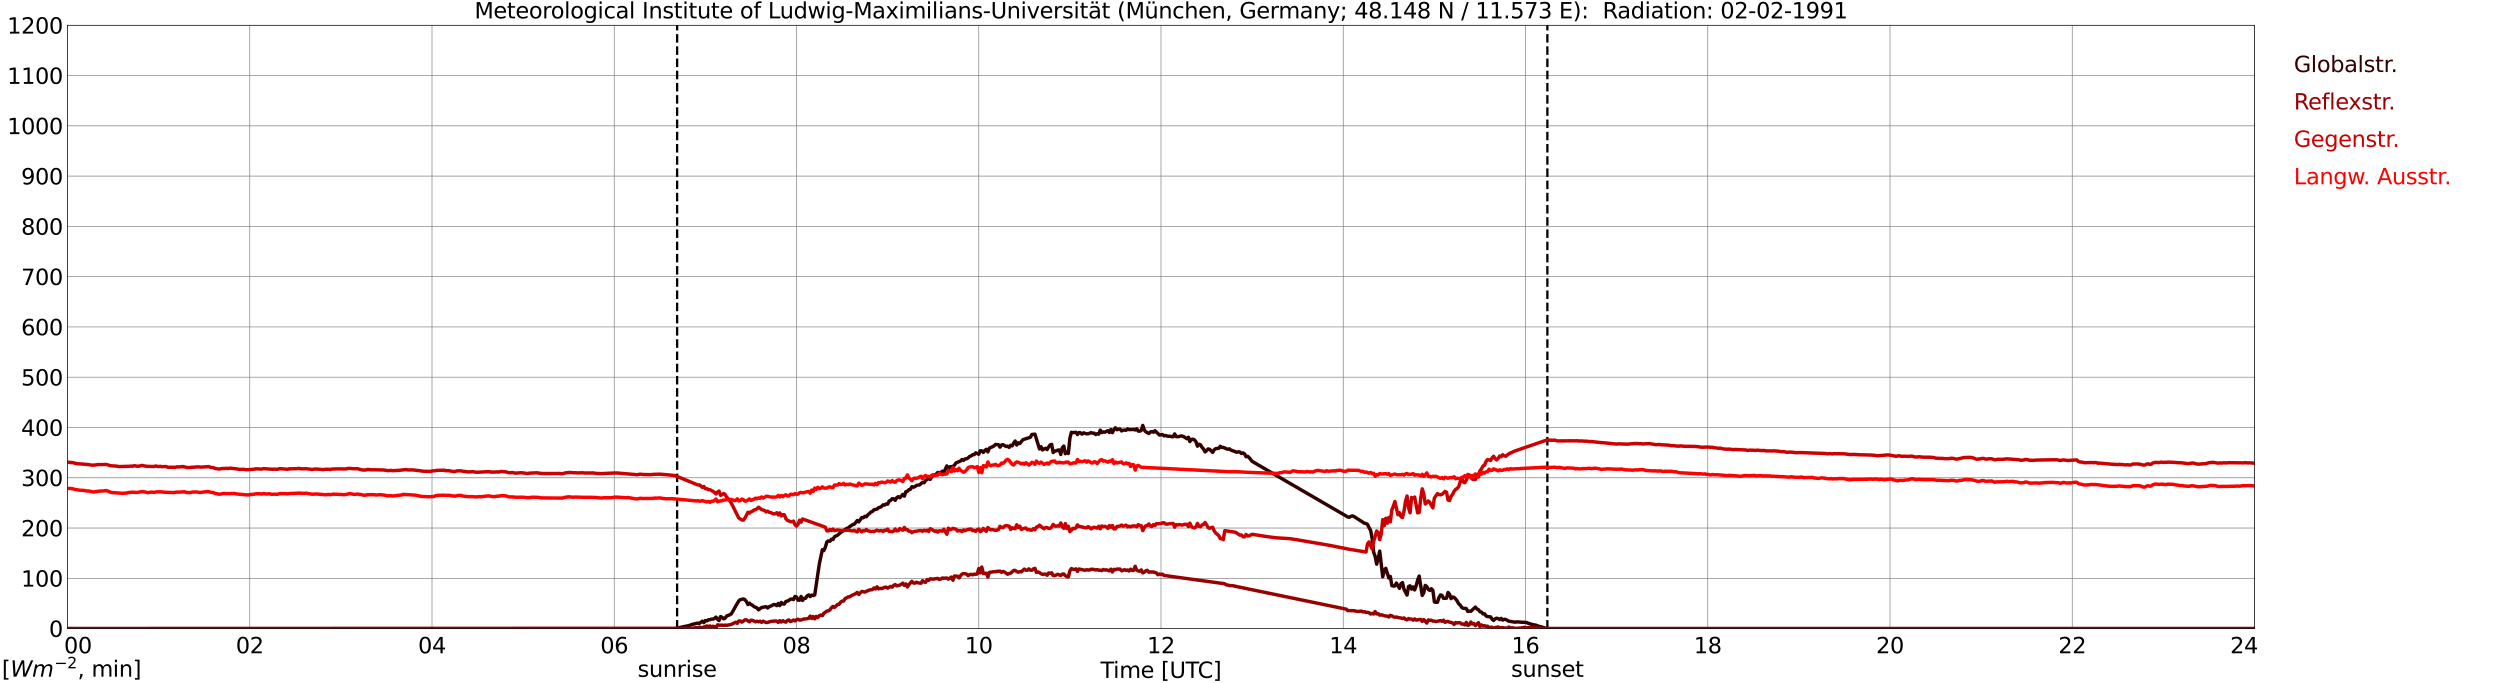 <?xml version="1.0" encoding="utf-8" standalone="no"?>
<!DOCTYPE svg PUBLIC "-//W3C//DTD SVG 1.1//EN"
  "http://www.w3.org/Graphics/SVG/1.1/DTD/svg11.dtd">
<svg xmlns:xlink="http://www.w3.org/1999/xlink" width="1085.4pt" height="296.64pt" viewBox="0 0 1085.4 296.64" xmlns="http://www.w3.org/2000/svg" version="1.1">
 <defs>
  <style type="text/css">*{stroke-linejoin: round; stroke-linecap: butt}</style>
 </defs>
 <g id="figure_1">
  <g id="patch_1">
   <path d="M 0 296.64 
L 1085.4 296.64 
L 1085.4 0 
L 0 0 
z
" style="fill: #ffffff"/>
  </g>
  <g id="axes_1">
   <g id="patch_2">
    <path d="M 29.306 272.909 
L 978.814 272.909 
L 978.814 10.976 
L 29.306 10.976 
z
" style="fill: #ffffff"/>
   </g>
   <g id="patch_3">
    <path d="M 978.814 272.909 
L 978.814 272.909 
L 978.814 10.976 
L 978.814 10.976 
z
" clip-path="url(#pa124f3bfd2)" style="fill: #d3d3d3; opacity: 0.25; stroke: #d3d3d3; stroke-linejoin: miter"/>
   </g>
   <g id="matplotlib.axis_1">
    <g id="xtick_1">
     <g id="line2d_1">
      <path d="M 29.306 272.909 
L 29.306 10.976 
" clip-path="url(#pa124f3bfd2)" style="fill: none; stroke: #808080; stroke-width: 0.3; stroke-linecap: square"/>
     </g>
     <g id="line2d_2"/>
     <g id="text_1">
      <!--    00 -->
      <g transform="translate(18.733 283.627) scale(0.095 -0.095)">
       <defs>
        <path id="DejaVuSans-20" transform="scale(0.016)"/>
        <path id="DejaVuSans-30" d="M 2034 4250 
Q 1547 4250 1301 3770 
Q 1056 3291 1056 2328 
Q 1056 1369 1301 889 
Q 1547 409 2034 409 
Q 2525 409 2770 889 
Q 3016 1369 3016 2328 
Q 3016 3291 2770 3770 
Q 2525 4250 2034 4250 
z
M 2034 4750 
Q 2819 4750 3233 4129 
Q 3647 3509 3647 2328 
Q 3647 1150 3233 529 
Q 2819 -91 2034 -91 
Q 1250 -91 836 529 
Q 422 1150 422 2328 
Q 422 3509 836 4129 
Q 1250 4750 2034 4750 
z
" transform="scale(0.016)"/>
       </defs>
       <use xlink:href="#DejaVuSans-20"/>
       <use xlink:href="#DejaVuSans-20" transform="translate(31.787 0)"/>
       <use xlink:href="#DejaVuSans-20" transform="translate(63.574 0)"/>
       <use xlink:href="#DejaVuSans-30" transform="translate(95.361 0)"/>
       <use xlink:href="#DejaVuSans-30" transform="translate(158.984 0)"/>
      </g>
     </g>
    </g>
    <g id="xtick_2">
     <g id="line2d_3">
      <path d="M 108.431 272.909 
L 108.431 10.976 
" clip-path="url(#pa124f3bfd2)" style="fill: none; stroke: #808080; stroke-width: 0.3; stroke-linecap: square"/>
     </g>
     <g id="line2d_4"/>
     <g id="text_2">
      <!-- 02 -->
      <g transform="translate(102.387 283.627) scale(0.095 -0.095)">
       <defs>
        <path id="DejaVuSans-32" d="M 1228 531 
L 3431 531 
L 3431 0 
L 469 0 
L 469 531 
Q 828 903 1448 1529 
Q 2069 2156 2228 2338 
Q 2531 2678 2651 2914 
Q 2772 3150 2772 3378 
Q 2772 3750 2511 3984 
Q 2250 4219 1831 4219 
Q 1534 4219 1204 4116 
Q 875 4013 500 3803 
L 500 4441 
Q 881 4594 1212 4672 
Q 1544 4750 1819 4750 
Q 2544 4750 2975 4387 
Q 3406 4025 3406 3419 
Q 3406 3131 3298 2873 
Q 3191 2616 2906 2266 
Q 2828 2175 2409 1742 
Q 1991 1309 1228 531 
z
" transform="scale(0.016)"/>
       </defs>
       <use xlink:href="#DejaVuSans-30"/>
       <use xlink:href="#DejaVuSans-32" transform="translate(63.623 0)"/>
      </g>
     </g>
    </g>
    <g id="xtick_3">
     <g id="line2d_5">
      <path d="M 187.557 272.909 
L 187.557 10.976 
" clip-path="url(#pa124f3bfd2)" style="fill: none; stroke: #808080; stroke-width: 0.3; stroke-linecap: square"/>
     </g>
     <g id="line2d_6"/>
     <g id="text_3">
      <!-- 04 -->
      <g transform="translate(181.513 283.627) scale(0.095 -0.095)">
       <defs>
        <path id="DejaVuSans-34" d="M 2419 4116 
L 825 1625 
L 2419 1625 
L 2419 4116 
z
M 2253 4666 
L 3047 4666 
L 3047 1625 
L 3713 1625 
L 3713 1100 
L 3047 1100 
L 3047 0 
L 2419 0 
L 2419 1100 
L 313 1100 
L 313 1709 
L 2253 4666 
z
" transform="scale(0.016)"/>
       </defs>
       <use xlink:href="#DejaVuSans-30"/>
       <use xlink:href="#DejaVuSans-34" transform="translate(63.623 0)"/>
      </g>
     </g>
    </g>
    <g id="xtick_4">
     <g id="line2d_7">
      <path d="M 266.683 272.909 
L 266.683 10.976 
" clip-path="url(#pa124f3bfd2)" style="fill: none; stroke: #808080; stroke-width: 0.3; stroke-linecap: square"/>
     </g>
     <g id="line2d_8"/>
     <g id="text_4">
      <!-- 06 -->
      <g transform="translate(260.638 283.627) scale(0.095 -0.095)">
       <defs>
        <path id="DejaVuSans-36" d="M 2113 2584 
Q 1688 2584 1439 2293 
Q 1191 2003 1191 1497 
Q 1191 994 1439 701 
Q 1688 409 2113 409 
Q 2538 409 2786 701 
Q 3034 994 3034 1497 
Q 3034 2003 2786 2293 
Q 2538 2584 2113 2584 
z
M 3366 4563 
L 3366 3988 
Q 3128 4100 2886 4159 
Q 2644 4219 2406 4219 
Q 1781 4219 1451 3797 
Q 1122 3375 1075 2522 
Q 1259 2794 1537 2939 
Q 1816 3084 2150 3084 
Q 2853 3084 3261 2657 
Q 3669 2231 3669 1497 
Q 3669 778 3244 343 
Q 2819 -91 2113 -91 
Q 1303 -91 875 529 
Q 447 1150 447 2328 
Q 447 3434 972 4092 
Q 1497 4750 2381 4750 
Q 2619 4750 2861 4703 
Q 3103 4656 3366 4563 
z
" transform="scale(0.016)"/>
       </defs>
       <use xlink:href="#DejaVuSans-30"/>
       <use xlink:href="#DejaVuSans-36" transform="translate(63.623 0)"/>
      </g>
     </g>
    </g>
    <g id="xtick_5">
     <g id="line2d_9">
      <path d="M 345.808 272.909 
L 345.808 10.976 
" clip-path="url(#pa124f3bfd2)" style="fill: none; stroke: #808080; stroke-width: 0.3; stroke-linecap: square"/>
     </g>
     <g id="line2d_10"/>
     <g id="text_5">
      <!-- 08 -->
      <g transform="translate(339.764 283.627) scale(0.095 -0.095)">
       <defs>
        <path id="DejaVuSans-38" d="M 2034 2216 
Q 1584 2216 1326 1975 
Q 1069 1734 1069 1313 
Q 1069 891 1326 650 
Q 1584 409 2034 409 
Q 2484 409 2743 651 
Q 3003 894 3003 1313 
Q 3003 1734 2745 1975 
Q 2488 2216 2034 2216 
z
M 1403 2484 
Q 997 2584 770 2862 
Q 544 3141 544 3541 
Q 544 4100 942 4425 
Q 1341 4750 2034 4750 
Q 2731 4750 3128 4425 
Q 3525 4100 3525 3541 
Q 3525 3141 3298 2862 
Q 3072 2584 2669 2484 
Q 3125 2378 3379 2068 
Q 3634 1759 3634 1313 
Q 3634 634 3220 271 
Q 2806 -91 2034 -91 
Q 1263 -91 848 271 
Q 434 634 434 1313 
Q 434 1759 690 2068 
Q 947 2378 1403 2484 
z
M 1172 3481 
Q 1172 3119 1398 2916 
Q 1625 2713 2034 2713 
Q 2441 2713 2670 2916 
Q 2900 3119 2900 3481 
Q 2900 3844 2670 4047 
Q 2441 4250 2034 4250 
Q 1625 4250 1398 4047 
Q 1172 3844 1172 3481 
z
" transform="scale(0.016)"/>
       </defs>
       <use xlink:href="#DejaVuSans-30"/>
       <use xlink:href="#DejaVuSans-38" transform="translate(63.623 0)"/>
      </g>
     </g>
    </g>
    <g id="xtick_6">
     <g id="line2d_11">
      <path d="M 424.934 272.909 
L 424.934 10.976 
" clip-path="url(#pa124f3bfd2)" style="fill: none; stroke: #808080; stroke-width: 0.3; stroke-linecap: square"/>
     </g>
     <g id="line2d_12"/>
     <g id="text_6">
      <!-- 10 -->
      <g transform="translate(418.89 283.627) scale(0.095 -0.095)">
       <defs>
        <path id="DejaVuSans-31" d="M 794 531 
L 1825 531 
L 1825 4091 
L 703 3866 
L 703 4441 
L 1819 4666 
L 2450 4666 
L 2450 531 
L 3481 531 
L 3481 0 
L 794 0 
L 794 531 
z
" transform="scale(0.016)"/>
       </defs>
       <use xlink:href="#DejaVuSans-31"/>
       <use xlink:href="#DejaVuSans-30" transform="translate(63.623 0)"/>
      </g>
     </g>
    </g>
    <g id="xtick_7">
     <g id="line2d_13">
      <path d="M 504.06 272.909 
L 504.06 10.976 
" clip-path="url(#pa124f3bfd2)" style="fill: none; stroke: #808080; stroke-width: 0.3; stroke-linecap: square"/>
     </g>
     <g id="line2d_14"/>
     <g id="text_7">
      <!-- 12 -->
      <g transform="translate(498.015 283.627) scale(0.095 -0.095)">
       <use xlink:href="#DejaVuSans-31"/>
       <use xlink:href="#DejaVuSans-32" transform="translate(63.623 0)"/>
      </g>
     </g>
    </g>
    <g id="xtick_8">
     <g id="line2d_15">
      <path d="M 583.185 272.909 
L 583.185 10.976 
" clip-path="url(#pa124f3bfd2)" style="fill: none; stroke: #808080; stroke-width: 0.3; stroke-linecap: square"/>
     </g>
     <g id="line2d_16"/>
     <g id="text_8">
      <!-- 14 -->
      <g transform="translate(577.141 283.627) scale(0.095 -0.095)">
       <use xlink:href="#DejaVuSans-31"/>
       <use xlink:href="#DejaVuSans-34" transform="translate(63.623 0)"/>
      </g>
     </g>
    </g>
    <g id="xtick_9">
     <g id="line2d_17">
      <path d="M 662.311 272.909 
L 662.311 10.976 
" clip-path="url(#pa124f3bfd2)" style="fill: none; stroke: #808080; stroke-width: 0.3; stroke-linecap: square"/>
     </g>
     <g id="line2d_18"/>
     <g id="text_9">
      <!-- 16 -->
      <g transform="translate(656.267 283.627) scale(0.095 -0.095)">
       <use xlink:href="#DejaVuSans-31"/>
       <use xlink:href="#DejaVuSans-36" transform="translate(63.623 0)"/>
      </g>
     </g>
    </g>
    <g id="xtick_10">
     <g id="line2d_19">
      <path d="M 741.437 272.909 
L 741.437 10.976 
" clip-path="url(#pa124f3bfd2)" style="fill: none; stroke: #808080; stroke-width: 0.3; stroke-linecap: square"/>
     </g>
     <g id="line2d_20"/>
     <g id="text_10">
      <!-- 18 -->
      <g transform="translate(735.392 283.627) scale(0.095 -0.095)">
       <use xlink:href="#DejaVuSans-31"/>
       <use xlink:href="#DejaVuSans-38" transform="translate(63.623 0)"/>
      </g>
     </g>
    </g>
    <g id="xtick_11">
     <g id="line2d_21">
      <path d="M 820.562 272.909 
L 820.562 10.976 
" clip-path="url(#pa124f3bfd2)" style="fill: none; stroke: #808080; stroke-width: 0.3; stroke-linecap: square"/>
     </g>
     <g id="line2d_22"/>
     <g id="text_11">
      <!-- 20 -->
      <g transform="translate(814.518 283.627) scale(0.095 -0.095)">
       <use xlink:href="#DejaVuSans-32"/>
       <use xlink:href="#DejaVuSans-30" transform="translate(63.623 0)"/>
      </g>
     </g>
    </g>
    <g id="xtick_12">
     <g id="line2d_23">
      <path d="M 899.688 272.909 
L 899.688 10.976 
" clip-path="url(#pa124f3bfd2)" style="fill: none; stroke: #808080; stroke-width: 0.3; stroke-linecap: square"/>
     </g>
     <g id="line2d_24"/>
     <g id="text_12">
      <!-- 22 -->
      <g transform="translate(893.644 283.627) scale(0.095 -0.095)">
       <use xlink:href="#DejaVuSans-32"/>
       <use xlink:href="#DejaVuSans-32" transform="translate(63.623 0)"/>
      </g>
     </g>
    </g>
    <g id="xtick_13">
     <g id="line2d_25">
      <path d="M 978.814 272.909 
L 978.814 10.976 
" clip-path="url(#pa124f3bfd2)" style="fill: none; stroke: #808080; stroke-width: 0.3; stroke-linecap: square"/>
     </g>
     <g id="line2d_26"/>
     <g id="text_13">
      <!-- 24    -->
      <g transform="translate(968.241 283.627) scale(0.095 -0.095)">
       <use xlink:href="#DejaVuSans-32"/>
       <use xlink:href="#DejaVuSans-34" transform="translate(63.623 0)"/>
       <use xlink:href="#DejaVuSans-20" transform="translate(127.246 0)"/>
       <use xlink:href="#DejaVuSans-20" transform="translate(159.033 0)"/>
       <use xlink:href="#DejaVuSans-20" transform="translate(190.82 0)"/>
      </g>
     </g>
    </g>
    <g id="text_14">
     <!-- Time [UTC] -->
     <g transform="translate(477.806 294.322) scale(0.095 -0.095)">
      <defs>
       <path id="DejaVuSans-54" d="M -19 4666 
L 3928 4666 
L 3928 4134 
L 2272 4134 
L 2272 0 
L 1638 0 
L 1638 4134 
L -19 4134 
L -19 4666 
z
" transform="scale(0.016)"/>
       <path id="DejaVuSans-69" d="M 603 3500 
L 1178 3500 
L 1178 0 
L 603 0 
L 603 3500 
z
M 603 4863 
L 1178 4863 
L 1178 4134 
L 603 4134 
L 603 4863 
z
" transform="scale(0.016)"/>
       <path id="DejaVuSans-6d" d="M 3328 2828 
Q 3544 3216 3844 3400 
Q 4144 3584 4550 3584 
Q 5097 3584 5394 3201 
Q 5691 2819 5691 2113 
L 5691 0 
L 5113 0 
L 5113 2094 
Q 5113 2597 4934 2840 
Q 4756 3084 4391 3084 
Q 3944 3084 3684 2787 
Q 3425 2491 3425 1978 
L 3425 0 
L 2847 0 
L 2847 2094 
Q 2847 2600 2669 2842 
Q 2491 3084 2119 3084 
Q 1678 3084 1418 2786 
Q 1159 2488 1159 1978 
L 1159 0 
L 581 0 
L 581 3500 
L 1159 3500 
L 1159 2956 
Q 1356 3278 1631 3431 
Q 1906 3584 2284 3584 
Q 2666 3584 2933 3390 
Q 3200 3197 3328 2828 
z
" transform="scale(0.016)"/>
       <path id="DejaVuSans-65" d="M 3597 1894 
L 3597 1613 
L 953 1613 
Q 991 1019 1311 708 
Q 1631 397 2203 397 
Q 2534 397 2845 478 
Q 3156 559 3463 722 
L 3463 178 
Q 3153 47 2828 -22 
Q 2503 -91 2169 -91 
Q 1331 -91 842 396 
Q 353 884 353 1716 
Q 353 2575 817 3079 
Q 1281 3584 2069 3584 
Q 2775 3584 3186 3129 
Q 3597 2675 3597 1894 
z
M 3022 2063 
Q 3016 2534 2758 2815 
Q 2500 3097 2075 3097 
Q 1594 3097 1305 2825 
Q 1016 2553 972 2059 
L 3022 2063 
z
" transform="scale(0.016)"/>
       <path id="DejaVuSans-5b" d="M 550 4863 
L 1875 4863 
L 1875 4416 
L 1125 4416 
L 1125 -397 
L 1875 -397 
L 1875 -844 
L 550 -844 
L 550 4863 
z
" transform="scale(0.016)"/>
       <path id="DejaVuSans-55" d="M 556 4666 
L 1191 4666 
L 1191 1831 
Q 1191 1081 1462 751 
Q 1734 422 2344 422 
Q 2950 422 3222 751 
Q 3494 1081 3494 1831 
L 3494 4666 
L 4128 4666 
L 4128 1753 
Q 4128 841 3676 375 
Q 3225 -91 2344 -91 
Q 1459 -91 1007 375 
Q 556 841 556 1753 
L 556 4666 
z
" transform="scale(0.016)"/>
       <path id="DejaVuSans-43" d="M 4122 4306 
L 4122 3641 
Q 3803 3938 3442 4084 
Q 3081 4231 2675 4231 
Q 1875 4231 1450 3742 
Q 1025 3253 1025 2328 
Q 1025 1406 1450 917 
Q 1875 428 2675 428 
Q 3081 428 3442 575 
Q 3803 722 4122 1019 
L 4122 359 
Q 3791 134 3420 21 
Q 3050 -91 2638 -91 
Q 1578 -91 968 557 
Q 359 1206 359 2328 
Q 359 3453 968 4101 
Q 1578 4750 2638 4750 
Q 3056 4750 3426 4639 
Q 3797 4528 4122 4306 
z
" transform="scale(0.016)"/>
       <path id="DejaVuSans-5d" d="M 1947 4863 
L 1947 -844 
L 622 -844 
L 622 -397 
L 1369 -397 
L 1369 4416 
L 622 4416 
L 622 4863 
L 1947 4863 
z
" transform="scale(0.016)"/>
      </defs>
      <use xlink:href="#DejaVuSans-54"/>
      <use xlink:href="#DejaVuSans-69" transform="translate(57.959 0)"/>
      <use xlink:href="#DejaVuSans-6d" transform="translate(85.742 0)"/>
      <use xlink:href="#DejaVuSans-65" transform="translate(183.154 0)"/>
      <use xlink:href="#DejaVuSans-20" transform="translate(244.678 0)"/>
      <use xlink:href="#DejaVuSans-5b" transform="translate(276.465 0)"/>
      <use xlink:href="#DejaVuSans-55" transform="translate(315.479 0)"/>
      <use xlink:href="#DejaVuSans-54" transform="translate(388.672 0)"/>
      <use xlink:href="#DejaVuSans-43" transform="translate(443.881 0)"/>
      <use xlink:href="#DejaVuSans-5d" transform="translate(513.705 0)"/>
     </g>
    </g>
   </g>
   <g id="matplotlib.axis_2">
    <g id="ytick_1">
     <g id="line2d_27">
      <path d="M 29.306 272.909 
L 978.814 272.909 
" clip-path="url(#pa124f3bfd2)" style="fill: none; stroke: #808080; stroke-width: 0.3; stroke-linecap: square"/>
     </g>
     <g id="line2d_28"/>
     <g id="text_15">
      <!-- 0 -->
      <g transform="translate(21.261 276.518) scale(0.095 -0.095)">
       <use xlink:href="#DejaVuSans-30"/>
      </g>
     </g>
    </g>
    <g id="ytick_2">
     <g id="line2d_29">
      <path d="M 29.306 251.081 
L 978.814 251.081 
" clip-path="url(#pa124f3bfd2)" style="fill: none; stroke: #808080; stroke-width: 0.3; stroke-linecap: square"/>
     </g>
     <g id="line2d_30"/>
     <g id="text_16">
      <!-- 100 -->
      <g transform="translate(9.173 254.69) scale(0.095 -0.095)">
       <use xlink:href="#DejaVuSans-31"/>
       <use xlink:href="#DejaVuSans-30" transform="translate(63.623 0)"/>
       <use xlink:href="#DejaVuSans-30" transform="translate(127.246 0)"/>
      </g>
     </g>
    </g>
    <g id="ytick_3">
     <g id="line2d_31">
      <path d="M 29.306 229.253 
L 978.814 229.253 
" clip-path="url(#pa124f3bfd2)" style="fill: none; stroke: #808080; stroke-width: 0.3; stroke-linecap: square"/>
     </g>
     <g id="line2d_32"/>
     <g id="text_17">
      <!-- 200 -->
      <g transform="translate(9.173 232.863) scale(0.095 -0.095)">
       <use xlink:href="#DejaVuSans-32"/>
       <use xlink:href="#DejaVuSans-30" transform="translate(63.623 0)"/>
       <use xlink:href="#DejaVuSans-30" transform="translate(127.246 0)"/>
      </g>
     </g>
    </g>
    <g id="ytick_4">
     <g id="line2d_33">
      <path d="M 29.306 207.426 
L 978.814 207.426 
" clip-path="url(#pa124f3bfd2)" style="fill: none; stroke: #808080; stroke-width: 0.3; stroke-linecap: square"/>
     </g>
     <g id="line2d_34"/>
     <g id="text_18">
      <!-- 300 -->
      <g transform="translate(9.173 211.035) scale(0.095 -0.095)">
       <defs>
        <path id="DejaVuSans-33" d="M 2597 2516 
Q 3050 2419 3304 2112 
Q 3559 1806 3559 1356 
Q 3559 666 3084 287 
Q 2609 -91 1734 -91 
Q 1441 -91 1130 -33 
Q 819 25 488 141 
L 488 750 
Q 750 597 1062 519 
Q 1375 441 1716 441 
Q 2309 441 2620 675 
Q 2931 909 2931 1356 
Q 2931 1769 2642 2001 
Q 2353 2234 1838 2234 
L 1294 2234 
L 1294 2753 
L 1863 2753 
Q 2328 2753 2575 2939 
Q 2822 3125 2822 3475 
Q 2822 3834 2567 4026 
Q 2313 4219 1838 4219 
Q 1578 4219 1281 4162 
Q 984 4106 628 3988 
L 628 4550 
Q 988 4650 1302 4700 
Q 1616 4750 1894 4750 
Q 2613 4750 3031 4423 
Q 3450 4097 3450 3541 
Q 3450 3153 3228 2886 
Q 3006 2619 2597 2516 
z
" transform="scale(0.016)"/>
       </defs>
       <use xlink:href="#DejaVuSans-33"/>
       <use xlink:href="#DejaVuSans-30" transform="translate(63.623 0)"/>
       <use xlink:href="#DejaVuSans-30" transform="translate(127.246 0)"/>
      </g>
     </g>
    </g>
    <g id="ytick_5">
     <g id="line2d_35">
      <path d="M 29.306 185.598 
L 978.814 185.598 
" clip-path="url(#pa124f3bfd2)" style="fill: none; stroke: #808080; stroke-width: 0.3; stroke-linecap: square"/>
     </g>
     <g id="line2d_36"/>
     <g id="text_19">
      <!-- 400 -->
      <g transform="translate(9.173 189.207) scale(0.095 -0.095)">
       <use xlink:href="#DejaVuSans-34"/>
       <use xlink:href="#DejaVuSans-30" transform="translate(63.623 0)"/>
       <use xlink:href="#DejaVuSans-30" transform="translate(127.246 0)"/>
      </g>
     </g>
    </g>
    <g id="ytick_6">
     <g id="line2d_37">
      <path d="M 29.306 163.77 
L 978.814 163.77 
" clip-path="url(#pa124f3bfd2)" style="fill: none; stroke: #808080; stroke-width: 0.3; stroke-linecap: square"/>
     </g>
     <g id="line2d_38"/>
     <g id="text_20">
      <!-- 500 -->
      <g transform="translate(9.173 167.379) scale(0.095 -0.095)">
       <defs>
        <path id="DejaVuSans-35" d="M 691 4666 
L 3169 4666 
L 3169 4134 
L 1269 4134 
L 1269 2991 
Q 1406 3038 1543 3061 
Q 1681 3084 1819 3084 
Q 2600 3084 3056 2656 
Q 3513 2228 3513 1497 
Q 3513 744 3044 326 
Q 2575 -91 1722 -91 
Q 1428 -91 1123 -41 
Q 819 9 494 109 
L 494 744 
Q 775 591 1075 516 
Q 1375 441 1709 441 
Q 2250 441 2565 725 
Q 2881 1009 2881 1497 
Q 2881 1984 2565 2268 
Q 2250 2553 1709 2553 
Q 1456 2553 1204 2497 
Q 953 2441 691 2322 
L 691 4666 
z
" transform="scale(0.016)"/>
       </defs>
       <use xlink:href="#DejaVuSans-35"/>
       <use xlink:href="#DejaVuSans-30" transform="translate(63.623 0)"/>
       <use xlink:href="#DejaVuSans-30" transform="translate(127.246 0)"/>
      </g>
     </g>
    </g>
    <g id="ytick_7">
     <g id="line2d_39">
      <path d="M 29.306 141.942 
L 978.814 141.942 
" clip-path="url(#pa124f3bfd2)" style="fill: none; stroke: #808080; stroke-width: 0.3; stroke-linecap: square"/>
     </g>
     <g id="line2d_40"/>
     <g id="text_21">
      <!-- 600 -->
      <g transform="translate(9.173 145.551) scale(0.095 -0.095)">
       <use xlink:href="#DejaVuSans-36"/>
       <use xlink:href="#DejaVuSans-30" transform="translate(63.623 0)"/>
       <use xlink:href="#DejaVuSans-30" transform="translate(127.246 0)"/>
      </g>
     </g>
    </g>
    <g id="ytick_8">
     <g id="line2d_41">
      <path d="M 29.306 120.114 
L 978.814 120.114 
" clip-path="url(#pa124f3bfd2)" style="fill: none; stroke: #808080; stroke-width: 0.3; stroke-linecap: square"/>
     </g>
     <g id="line2d_42"/>
     <g id="text_22">
      <!-- 700 -->
      <g transform="translate(9.173 123.724) scale(0.095 -0.095)">
       <defs>
        <path id="DejaVuSans-37" d="M 525 4666 
L 3525 4666 
L 3525 4397 
L 1831 0 
L 1172 0 
L 2766 4134 
L 525 4134 
L 525 4666 
z
" transform="scale(0.016)"/>
       </defs>
       <use xlink:href="#DejaVuSans-37"/>
       <use xlink:href="#DejaVuSans-30" transform="translate(63.623 0)"/>
       <use xlink:href="#DejaVuSans-30" transform="translate(127.246 0)"/>
      </g>
     </g>
    </g>
    <g id="ytick_9">
     <g id="line2d_43">
      <path d="M 29.306 98.287 
L 978.814 98.287 
" clip-path="url(#pa124f3bfd2)" style="fill: none; stroke: #808080; stroke-width: 0.3; stroke-linecap: square"/>
     </g>
     <g id="line2d_44"/>
     <g id="text_23">
      <!-- 800 -->
      <g transform="translate(9.173 101.896) scale(0.095 -0.095)">
       <use xlink:href="#DejaVuSans-38"/>
       <use xlink:href="#DejaVuSans-30" transform="translate(63.623 0)"/>
       <use xlink:href="#DejaVuSans-30" transform="translate(127.246 0)"/>
      </g>
     </g>
    </g>
    <g id="ytick_10">
     <g id="line2d_45">
      <path d="M 29.306 76.459 
L 978.814 76.459 
" clip-path="url(#pa124f3bfd2)" style="fill: none; stroke: #808080; stroke-width: 0.3; stroke-linecap: square"/>
     </g>
     <g id="line2d_46"/>
     <g id="text_24">
      <!-- 900 -->
      <g transform="translate(9.173 80.068) scale(0.095 -0.095)">
       <defs>
        <path id="DejaVuSans-39" d="M 703 97 
L 703 672 
Q 941 559 1184 500 
Q 1428 441 1663 441 
Q 2288 441 2617 861 
Q 2947 1281 2994 2138 
Q 2813 1869 2534 1725 
Q 2256 1581 1919 1581 
Q 1219 1581 811 2004 
Q 403 2428 403 3163 
Q 403 3881 828 4315 
Q 1253 4750 1959 4750 
Q 2769 4750 3195 4129 
Q 3622 3509 3622 2328 
Q 3622 1225 3098 567 
Q 2575 -91 1691 -91 
Q 1453 -91 1209 -44 
Q 966 3 703 97 
z
M 1959 2075 
Q 2384 2075 2632 2365 
Q 2881 2656 2881 3163 
Q 2881 3666 2632 3958 
Q 2384 4250 1959 4250 
Q 1534 4250 1286 3958 
Q 1038 3666 1038 3163 
Q 1038 2656 1286 2365 
Q 1534 2075 1959 2075 
z
" transform="scale(0.016)"/>
       </defs>
       <use xlink:href="#DejaVuSans-39"/>
       <use xlink:href="#DejaVuSans-30" transform="translate(63.623 0)"/>
       <use xlink:href="#DejaVuSans-30" transform="translate(127.246 0)"/>
      </g>
     </g>
    </g>
    <g id="ytick_11">
     <g id="line2d_47">
      <path d="M 29.306 54.631 
L 978.814 54.631 
" clip-path="url(#pa124f3bfd2)" style="fill: none; stroke: #808080; stroke-width: 0.3; stroke-linecap: square"/>
     </g>
     <g id="line2d_48"/>
     <g id="text_25">
      <!-- 1000 -->
      <g transform="translate(3.128 58.24) scale(0.095 -0.095)">
       <use xlink:href="#DejaVuSans-31"/>
       <use xlink:href="#DejaVuSans-30" transform="translate(63.623 0)"/>
       <use xlink:href="#DejaVuSans-30" transform="translate(127.246 0)"/>
       <use xlink:href="#DejaVuSans-30" transform="translate(190.869 0)"/>
      </g>
     </g>
    </g>
    <g id="ytick_12">
     <g id="line2d_49">
      <path d="M 29.306 32.803 
L 978.814 32.803 
" clip-path="url(#pa124f3bfd2)" style="fill: none; stroke: #808080; stroke-width: 0.3; stroke-linecap: square"/>
     </g>
     <g id="line2d_50"/>
     <g id="text_26">
      <!-- 1100 -->
      <g transform="translate(3.128 36.413) scale(0.095 -0.095)">
       <use xlink:href="#DejaVuSans-31"/>
       <use xlink:href="#DejaVuSans-31" transform="translate(63.623 0)"/>
       <use xlink:href="#DejaVuSans-30" transform="translate(127.246 0)"/>
       <use xlink:href="#DejaVuSans-30" transform="translate(190.869 0)"/>
      </g>
     </g>
    </g>
    <g id="ytick_13">
     <g id="line2d_51">
      <path d="M 29.306 10.976 
L 978.814 10.976 
" clip-path="url(#pa124f3bfd2)" style="fill: none; stroke: #808080; stroke-width: 0.3; stroke-linecap: square"/>
     </g>
     <g id="line2d_52"/>
     <g id="text_27">
      <!-- 1200 -->
      <g transform="translate(3.128 14.585) scale(0.095 -0.095)">
       <use xlink:href="#DejaVuSans-31"/>
       <use xlink:href="#DejaVuSans-32" transform="translate(63.623 0)"/>
       <use xlink:href="#DejaVuSans-30" transform="translate(127.246 0)"/>
       <use xlink:href="#DejaVuSans-30" transform="translate(190.869 0)"/>
      </g>
     </g>
    </g>
   </g>
   <g id="line2d_53">
    <path d="M 293.981 272.909 
L 293.981 10.976 
" clip-path="url(#pa124f3bfd2)" style="fill: none; stroke-dasharray: 3.7,1.6; stroke-dashoffset: 0; stroke: #000000"/>
   </g>
   <g id="line2d_54">
    <path d="M 671.806 272.909 
L 671.806 10.976 
" clip-path="url(#pa124f3bfd2)" style="fill: none; stroke-dasharray: 3.7,1.6; stroke-dashoffset: 0; stroke: #000000"/>
   </g>
   <g id="line2d_55">
    <path d="M 29.306 272.909 
L 293.058 272.909 
L 294.377 272.647 
L 297.014 272.031 
L 298.992 271.645 
L 300.311 271.176 
L 301.63 270.826 
L 302.949 270.532 
L 303.608 270.671 
L 304.927 269.691 
L 305.586 270.298 
L 306.246 269.412 
L 306.905 269.552 
L 307.564 269.085 
L 308.224 269.039 
L 308.883 268.805 
L 309.543 268.805 
L 310.202 268.48 
L 310.861 267.919 
L 311.521 268.851 
L 312.18 269.412 
L 312.839 267.685 
L 313.499 268.013 
L 314.158 268.665 
L 314.818 268.386 
L 315.477 267.452 
L 316.796 266.939 
L 317.455 266.566 
L 318.114 265.494 
L 319.433 263.115 
L 320.752 260.877 
L 321.411 260.364 
L 322.73 260.037 
L 323.39 260.316 
L 324.049 261.157 
L 324.708 262.462 
L 325.368 261.855 
L 326.027 262.462 
L 326.686 262.741 
L 327.346 263.348 
L 328.665 263.955 
L 329.324 264.747 
L 330.643 263.767 
L 332.621 263.394 
L 333.28 263.955 
L 333.94 263.394 
L 334.599 263.163 
L 335.918 262.462 
L 336.577 262.508 
L 337.236 262.929 
L 337.896 261.995 
L 338.555 262.929 
L 339.215 261.576 
L 339.874 262.228 
L 340.533 262.228 
L 341.193 261.109 
L 341.852 261.017 
L 342.512 260.644 
L 343.171 260.131 
L 343.83 260.083 
L 344.49 260.316 
L 345.149 258.963 
L 345.808 259.197 
L 346.468 260.55 
L 347.127 260.596 
L 347.787 258.963 
L 348.446 260.69 
L 349.105 259.758 
L 349.765 259.758 
L 350.424 258.684 
L 351.083 258.31 
L 351.743 259.011 
L 352.402 258.358 
L 353.062 258.592 
L 353.721 258.265 
L 355.699 244.971 
L 357.018 238.674 
L 357.677 239.047 
L 358.337 237.557 
L 358.996 235.271 
L 359.655 234.85 
L 360.315 234.99 
L 360.974 234.103 
L 361.634 234.243 
L 362.293 233.032 
L 363.612 232.379 
L 364.93 231.213 
L 367.568 229.441 
L 368.227 229.253 
L 368.887 228.646 
L 370.206 227.76 
L 370.865 227.621 
L 372.184 225.988 
L 372.843 226.595 
L 374.162 224.683 
L 374.821 224.776 
L 375.481 224.17 
L 376.14 224.355 
L 376.799 223.469 
L 377.459 223.004 
L 378.118 222.303 
L 378.777 222.07 
L 379.437 221.323 
L 380.756 221.044 
L 381.415 220.439 
L 382.074 220.252 
L 382.734 219.878 
L 383.393 219.18 
L 384.053 219.271 
L 384.712 218.807 
L 385.371 218.898 
L 386.031 217.547 
L 386.69 217.265 
L 387.349 216.521 
L 388.009 216.567 
L 388.668 217.22 
L 389.328 216.054 
L 389.987 215.635 
L 390.646 216.1 
L 391.965 214.655 
L 392.624 215.401 
L 393.284 213.489 
L 393.943 213.302 
L 394.603 212.603 
L 395.262 212.415 
L 395.921 211.296 
L 396.581 211.529 
L 397.24 211.25 
L 397.899 210.783 
L 398.559 210.597 
L 399.218 210.549 
L 400.537 209.431 
L 401.196 209.571 
L 401.856 208.591 
L 402.515 208.172 
L 403.175 207.611 
L 403.834 208.124 
L 404.493 207.098 
L 405.153 206.4 
L 406.471 205.839 
L 407.131 205.14 
L 407.79 205.234 
L 408.45 205.186 
L 409.109 204.579 
L 409.768 205.092 
L 411.087 202.294 
L 411.746 203.693 
L 412.406 202.667 
L 413.725 202.527 
L 414.384 201.969 
L 415.043 200.989 
L 417.022 200.148 
L 417.681 199.495 
L 418.34 199.869 
L 419 199.216 
L 419.659 199.216 
L 420.318 198.797 
L 420.978 198.144 
L 421.637 197.957 
L 422.297 197.398 
L 422.956 197.398 
L 423.615 196.603 
L 424.934 197.21 
L 425.593 195.671 
L 426.253 195.765 
L 426.912 196.418 
L 427.572 195.577 
L 428.231 195.064 
L 428.89 196.184 
L 429.55 194.6 
L 430.209 194.226 
L 430.869 193.993 
L 431.528 193.619 
L 432.187 192.967 
L 433.506 193.058 
L 434.165 194.132 
L 434.825 193.2 
L 435.484 193.058 
L 436.803 193.853 
L 437.462 193.713 
L 438.122 194.226 
L 438.781 193.34 
L 439.44 193.574 
L 440.1 192.36 
L 440.759 191.474 
L 441.419 193.2 
L 442.078 192.22 
L 442.737 192.594 
L 444.056 190.915 
L 447.353 189.841 
L 448.012 188.63 
L 449.331 188.488 
L 451.309 194.925 
L 451.969 193.945 
L 452.628 195.346 
L 453.287 194.879 
L 453.947 194.645 
L 454.606 195.204 
L 455.266 194.039 
L 455.925 193.152 
L 456.584 192.919 
L 457.244 196.464 
L 457.903 195.811 
L 458.563 195.765 
L 459.222 195.438 
L 459.881 195.346 
L 460.541 197.304 
L 461.2 194.412 
L 461.859 193.665 
L 462.519 196.977 
L 463.178 196.184 
L 463.838 196.885 
L 464.497 190.308 
L 465.156 187.695 
L 465.816 187.835 
L 467.134 187.695 
L 467.794 188.63 
L 468.453 187.789 
L 469.113 187.929 
L 469.772 188.488 
L 470.431 187.929 
L 471.75 188.348 
L 472.409 188.348 
L 473.728 187.835 
L 474.388 188.069 
L 475.047 188.069 
L 475.706 188.63 
L 476.366 188.302 
L 477.025 188.488 
L 477.685 186.763 
L 478.344 187.789 
L 479.003 187.51 
L 479.663 187.65 
L 480.981 186.997 
L 481.641 187.789 
L 482.3 186.484 
L 482.96 187.835 
L 483.619 186.53 
L 484.278 185.737 
L 484.938 186.576 
L 485.597 186.342 
L 486.256 186.25 
L 486.916 187.089 
L 487.575 186.809 
L 488.235 186.715 
L 488.894 186.809 
L 489.553 186.202 
L 490.213 186.53 
L 492.191 186.436 
L 492.85 186.67 
L 493.51 186.157 
L 494.169 187.137 
L 494.828 187.228 
L 495.488 186.857 
L 496.147 184.712 
L 496.807 186.67 
L 497.466 187.462 
L 498.785 188.208 
L 499.444 187.556 
L 500.103 187.37 
L 500.763 187.65 
L 501.422 186.997 
L 503.4 188.861 
L 504.719 188.675 
L 505.379 189.234 
L 506.038 189.049 
L 506.697 189.328 
L 507.357 189.422 
L 508.016 189.374 
L 508.675 189.608 
L 509.335 189.608 
L 509.994 188.396 
L 510.654 189.562 
L 511.313 189.608 
L 511.972 189.516 
L 512.632 189.282 
L 513.291 189.328 
L 513.95 189.608 
L 515.269 190.448 
L 515.929 189.841 
L 516.588 191.707 
L 517.247 190.773 
L 517.907 190.681 
L 518.566 190.961 
L 519.226 191.753 
L 519.885 193.713 
L 520.544 192.873 
L 521.204 193.107 
L 521.863 194.226 
L 522.522 194.925 
L 523.182 196.184 
L 523.841 195.671 
L 524.501 194.925 
L 525.16 195.064 
L 526.479 196.418 
L 527.138 195.298 
L 527.797 194.785 
L 529.116 194.645 
L 529.776 193.759 
L 530.435 194.272 
L 531.094 194.226 
L 532.413 194.831 
L 533.073 195.064 
L 533.732 194.879 
L 534.391 195.392 
L 537.029 196.372 
L 537.688 196.138 
L 538.348 196.278 
L 539.007 196.885 
L 539.666 196.651 
L 540.326 197.025 
L 540.985 198.284 
L 541.644 198.096 
L 542.304 198.657 
L 543.623 200.29 
L 546.26 201.851 
L 585.164 224.449 
L 585.823 224.589 
L 586.482 224.17 
L 587.142 223.982 
L 587.801 224.215 
L 592.417 227.201 
L 593.076 227.295 
L 593.736 227.669 
L 594.395 229.114 
L 595.054 230.233 
L 595.714 233.638 
L 596.373 239.748 
L 597.032 241.566 
L 597.692 244.926 
L 598.351 242.546 
L 599.011 239.281 
L 600.329 250.428 
L 600.989 247.676 
L 601.648 246.744 
L 602.967 250.941 
L 603.626 250.289 
L 604.286 254.253 
L 604.945 254.44 
L 605.604 254.392 
L 606.264 253.133 
L 607.582 255.42 
L 608.242 253.46 
L 608.901 252.947 
L 609.561 255.839 
L 610.879 258.358 
L 611.539 254.626 
L 612.198 254.346 
L 612.858 255.746 
L 613.517 254.814 
L 614.176 256.119 
L 614.836 254.301 
L 615.495 251.828 
L 616.154 250.103 
L 617.473 258.498 
L 618.133 257.333 
L 618.792 254.161 
L 619.451 254.674 
L 620.111 255.885 
L 620.77 256.352 
L 621.429 255.606 
L 622.089 256.259 
L 622.748 261.296 
L 623.408 261.53 
L 624.067 261.482 
L 624.726 259.478 
L 625.386 258.31 
L 626.045 258.498 
L 626.705 259.758 
L 628.023 259.71 
L 628.683 257.239 
L 629.342 257.985 
L 630.001 259.897 
L 630.661 259.197 
L 631.32 259.384 
L 631.98 260.037 
L 632.639 260.923 
L 633.298 262.135 
L 633.958 262.696 
L 634.617 263.721 
L 635.276 264.095 
L 636.595 264.189 
L 637.255 265.448 
L 637.914 265.308 
L 638.573 265.4 
L 640.552 263.582 
L 641.211 264.374 
L 641.87 264.702 
L 642.53 265.588 
L 643.189 265.727 
L 643.848 266.52 
L 644.508 266.474 
L 645.167 267.406 
L 645.827 267.685 
L 647.145 267.825 
L 647.805 268.805 
L 648.464 269.366 
L 649.123 268.665 
L 649.783 268.386 
L 650.442 268.572 
L 651.102 268.993 
L 651.761 268.48 
L 652.42 269.224 
L 653.08 268.851 
L 653.739 268.945 
L 655.058 269.691 
L 657.695 270.1 
L 659.014 269.999 
L 660.992 270.196 
L 661.652 270.154 
L 662.97 270.32 
L 663.63 270.682 
L 664.289 270.805 
L 664.949 271.077 
L 666.927 271.451 
L 667.586 271.752 
L 670.224 272.468 
L 670.883 272.756 
L 671.542 272.909 
L 978.154 272.909 
L 978.154 272.909 
" clip-path="url(#pa124f3bfd2)" style="fill: none; stroke: #330000; stroke-width: 1.5; stroke-linecap: square"/>
   </g>
   <g id="line2d_56">
    <path d="M 29.306 272.909 
L 297.674 272.811 
L 298.992 272.782 
L 299.652 272.883 
L 301.63 272.584 
L 302.289 272.509 
L 302.949 272.553 
L 303.608 272.287 
L 304.927 272.553 
L 305.586 272.197 
L 306.246 272.064 
L 306.905 271.752 
L 307.564 272.108 
L 308.224 271.752 
L 308.883 272.154 
L 309.543 271.885 
L 310.202 272.064 
L 310.861 272.643 
L 311.521 271.261 
L 312.18 271.44 
L 313.499 271.396 
L 314.158 271.529 
L 314.818 271.396 
L 315.477 271.483 
L 317.455 271.128 
L 319.433 270.148 
L 320.093 270.639 
L 320.752 269.613 
L 321.411 269.569 
L 322.071 270.104 
L 322.73 269.702 
L 323.39 269.124 
L 324.049 269.124 
L 325.368 269.971 
L 326.027 269.257 
L 326.686 269.347 
L 328.005 269.971 
L 328.665 269.702 
L 329.324 269.971 
L 329.983 269.702 
L 330.643 270.193 
L 331.302 269.702 
L 332.621 270.281 
L 333.28 270.237 
L 334.599 269.792 
L 336.577 269.613 
L 337.236 269.659 
L 337.896 270.237 
L 338.555 269.48 
L 339.215 270.058 
L 339.874 269.48 
L 340.533 269.881 
L 341.193 270.104 
L 341.852 269.347 
L 342.512 269.168 
L 343.171 269.835 
L 343.83 269.613 
L 344.49 269.168 
L 345.149 269.569 
L 345.808 269.078 
L 346.468 268.855 
L 347.127 269.213 
L 347.787 269.168 
L 349.105 268.722 
L 349.765 268.722 
L 351.083 268.456 
L 351.743 267.476 
L 352.402 268.5 
L 353.062 267.653 
L 353.721 268.679 
L 354.38 267.609 
L 355.04 268.144 
L 355.699 267.297 
L 356.359 267.031 
L 357.018 267.297 
L 357.677 266.273 
L 358.996 265.293 
L 359.655 265.204 
L 360.315 264.802 
L 360.974 263.868 
L 361.634 263.287 
L 362.293 263.732 
L 363.612 262.442 
L 364.271 262.397 
L 364.93 261.462 
L 365.59 260.971 
L 366.249 260.971 
L 366.909 259.858 
L 367.568 259.592 
L 368.227 259.144 
L 368.887 259.144 
L 369.546 258.655 
L 371.524 257.719 
L 372.184 257.184 
L 372.843 258.077 
L 374.162 256.785 
L 375.481 257.051 
L 376.799 256.429 
L 377.459 256.16 
L 378.777 255.981 
L 379.437 255.27 
L 380.096 255.715 
L 380.756 254.779 
L 381.415 255.671 
L 382.074 255.403 
L 382.734 255.582 
L 384.053 255.001 
L 384.712 254.914 
L 385.371 255.359 
L 386.69 254.602 
L 387.349 254.914 
L 388.009 254.157 
L 388.668 253.799 
L 389.328 254.379 
L 390.646 254.023 
L 391.306 253.665 
L 391.965 253.177 
L 392.624 254.157 
L 393.284 253.532 
L 393.943 254.825 
L 394.603 253.844 
L 395.921 252.373 
L 396.581 253.131 
L 397.24 253.177 
L 397.899 252.775 
L 398.559 253.043 
L 399.878 253.22 
L 400.537 252.107 
L 401.196 252.685 
L 401.856 252.819 
L 402.515 251.616 
L 403.175 252.017 
L 403.834 251.306 
L 405.153 251.439 
L 407.131 251.127 
L 407.79 251.572 
L 408.45 251.393 
L 409.109 250.948 
L 409.768 251.037 
L 411.087 250.948 
L 411.746 251.439 
L 413.065 250.548 
L 413.725 251.928 
L 414.384 250.103 
L 415.703 250.147 
L 416.362 250.904 
L 417.022 249.968 
L 417.681 249.256 
L 418.34 248.988 
L 419.659 249.256 
L 420.318 249.924 
L 420.978 249.479 
L 421.637 249.346 
L 422.297 249.568 
L 422.956 249.256 
L 423.615 249.346 
L 424.275 249.167 
L 424.934 246.851 
L 425.593 248.721 
L 426.253 246.183 
L 426.912 249.034 
L 428.231 248.855 
L 428.89 250.548 
L 429.55 248.499 
L 430.869 248.32 
L 431.528 248.187 
L 432.187 248.23 
L 432.847 248.054 
L 434.165 247.964 
L 434.825 248.499 
L 435.484 248.097 
L 436.144 248.366 
L 437.462 249.3 
L 438.122 248.988 
L 438.781 248.855 
L 440.1 247.652 
L 440.759 247.652 
L 441.419 248.143 
L 442.078 248.409 
L 442.737 248.187 
L 443.397 248.276 
L 444.716 247.073 
L 445.375 247.562 
L 446.034 247.562 
L 446.694 246.984 
L 447.353 247.562 
L 448.012 247.562 
L 448.672 246.984 
L 449.331 246.761 
L 449.991 248.542 
L 450.65 248.32 
L 451.309 248.588 
L 451.969 249.077 
L 452.628 249.389 
L 453.287 249.256 
L 453.947 249.256 
L 454.606 249.745 
L 455.266 248.765 
L 455.925 248.944 
L 456.584 248.678 
L 457.244 249.881 
L 457.903 249.924 
L 459.222 249.346 
L 460.541 249.881 
L 461.2 249.256 
L 461.859 249.21 
L 462.519 249.924 
L 463.178 250.326 
L 463.838 250.459 
L 464.497 247.875 
L 465.156 246.851 
L 465.816 247.117 
L 466.475 247.25 
L 467.134 246.984 
L 467.794 248.097 
L 468.453 247.028 
L 471.091 247.608 
L 471.75 247.34 
L 472.409 247.475 
L 473.069 247.475 
L 473.728 247.117 
L 475.047 247.25 
L 475.706 247.475 
L 476.366 247.296 
L 477.025 247.562 
L 477.685 247.519 
L 478.344 247.741 
L 479.003 247.25 
L 479.663 247.519 
L 480.322 247.386 
L 481.641 247.831 
L 482.3 247.117 
L 482.96 248.32 
L 483.619 247.207 
L 484.278 247.34 
L 484.938 247.073 
L 486.256 247.073 
L 486.916 247.831 
L 488.235 247.34 
L 488.894 247.652 
L 489.553 247.475 
L 490.213 247.92 
L 490.872 247.117 
L 491.532 247.698 
L 492.191 247.608 
L 492.85 245.871 
L 493.51 247.562 
L 494.169 247.875 
L 494.828 247.964 
L 495.488 247.429 
L 496.147 248.721 
L 496.807 248.409 
L 497.466 247.831 
L 498.125 247.608 
L 498.785 248.455 
L 499.444 248.276 
L 500.103 248.366 
L 500.763 248.32 
L 502.082 248.765 
L 502.741 249.523 
L 503.4 249.21 
L 504.06 249.433 
L 504.719 249.3 
L 505.379 249.835 
L 531.754 253.443 
L 532.413 253.978 
L 533.073 253.978 
L 533.732 254.246 
L 535.051 254.246 
L 537.029 254.676 
L 541.644 255.643 
L 584.504 264.475 
L 585.164 265.11 
L 587.801 265.121 
L 589.12 265.426 
L 589.779 265.47 
L 591.098 265.293 
L 591.757 265.693 
L 592.417 265.559 
L 593.076 265.915 
L 593.736 265.828 
L 594.395 266.005 
L 595.054 266.585 
L 595.714 266.317 
L 596.373 266.585 
L 597.032 265.516 
L 597.692 266.539 
L 598.351 266.45 
L 599.011 267.074 
L 599.67 266.895 
L 601.648 267.476 
L 602.307 267.476 
L 602.967 267.875 
L 603.626 267.164 
L 604.286 267.386 
L 604.945 267.788 
L 605.604 268.011 
L 606.264 267.875 
L 606.923 268.098 
L 608.242 268.321 
L 608.901 268.545 
L 609.561 268.277 
L 610.22 268.855 
L 610.879 269.124 
L 611.539 268.545 
L 612.198 268.768 
L 612.858 268.812 
L 613.517 269.257 
L 614.176 268.722 
L 614.836 269.213 
L 616.814 268.901 
L 617.473 269.792 
L 618.133 268.991 
L 619.451 270.503 
L 620.111 269.168 
L 620.77 269.301 
L 621.429 269.257 
L 622.089 269.702 
L 622.748 269.613 
L 623.408 269.881 
L 625.386 269.436 
L 626.045 269.748 
L 626.705 269.257 
L 627.364 270.193 
L 628.023 269.881 
L 628.683 269.792 
L 629.342 270.148 
L 630.001 270.237 
L 630.661 270.46 
L 631.32 271.084 
L 631.98 270.281 
L 632.639 270.503 
L 633.298 270.327 
L 633.958 270.416 
L 634.617 270.951 
L 635.276 270.905 
L 635.936 271.307 
L 636.595 270.237 
L 637.255 271.529 
L 637.914 271.261 
L 638.573 270.058 
L 639.233 270.905 
L 639.892 270.682 
L 640.552 271.619 
L 641.87 270.327 
L 642.53 272.064 
L 643.189 271.307 
L 643.848 271.841 
L 644.508 271.619 
L 645.167 272.018 
L 645.827 271.841 
L 646.486 272.865 
L 647.145 272.287 
L 647.805 272.33 
L 648.464 272.865 
L 649.123 272.485 
L 650.442 272.197 
L 651.102 272.686 
L 651.761 272.464 
L 652.42 272.509 
L 653.08 272.686 
L 653.739 272.643 
L 654.399 272.821 
L 655.058 272.241 
L 655.717 272.597 
L 657.036 272.599 
L 657.695 272.828 
L 660.333 272.653 
L 661.652 272.383 
L 662.97 272.603 
L 664.289 272.405 
L 665.608 272.346 
L 666.267 272.555 
L 666.927 272.562 
L 668.246 272.743 
L 669.564 272.793 
L 670.883 272.894 
L 676.158 272.909 
L 978.154 272.909 
L 978.154 272.909 
" clip-path="url(#pa124f3bfd2)" style="fill: none; stroke: #990000; stroke-width: 1.5; stroke-linecap: square"/>
   </g>
   <g id="line2d_57">
    <path d="M 29.306 200.703 
L 29.965 200.665 
L 30.625 200.844 
L 31.284 200.777 
L 33.262 201.29 
L 38.537 201.704 
L 39.856 201.958 
L 41.175 201.912 
L 42.493 201.687 
L 45.131 201.715 
L 45.79 201.615 
L 46.45 201.722 
L 47.768 202.158 
L 49.087 202.276 
L 50.406 202.353 
L 51.725 202.569 
L 56.34 202.436 
L 57 202.353 
L 57.659 202.436 
L 58.319 202.154 
L 59.637 202.442 
L 60.297 202.399 
L 61.615 202.049 
L 63.594 202.462 
L 66.89 202.549 
L 67.55 202.316 
L 68.869 202.578 
L 69.528 202.455 
L 70.187 202.615 
L 72.166 202.556 
L 72.825 202.861 
L 76.122 202.885 
L 76.781 202.665 
L 77.441 202.759 
L 79.419 202.549 
L 80.737 202.866 
L 81.397 203.036 
L 82.056 202.957 
L 82.716 203.003 
L 83.375 202.813 
L 84.034 202.905 
L 84.694 202.759 
L 86.013 202.695 
L 87.331 202.809 
L 90.628 202.573 
L 91.288 202.855 
L 91.947 203.01 
L 92.606 202.99 
L 93.266 203.359 
L 95.244 203.662 
L 95.903 203.459 
L 98.541 203.324 
L 99.2 203.418 
L 99.86 203.241 
L 103.156 203.621 
L 103.816 203.815 
L 105.794 203.763 
L 107.113 203.961 
L 108.431 203.879 
L 110.41 203.704 
L 111.069 203.54 
L 113.707 203.665 
L 114.366 203.451 
L 118.322 203.743 
L 118.982 203.686 
L 120.3 203.754 
L 121.619 203.457 
L 124.916 203.75 
L 125.575 203.545 
L 128.872 203.486 
L 129.532 203.331 
L 130.85 203.547 
L 132.169 203.516 
L 132.829 203.47 
L 135.466 203.828 
L 136.785 203.641 
L 138.104 203.682 
L 140.082 203.889 
L 141.4 203.745 
L 142.719 203.726 
L 143.379 203.857 
L 144.038 203.658 
L 146.676 203.555 
L 149.972 203.61 
L 151.291 203.346 
L 151.951 203.344 
L 153.269 203.483 
L 154.588 203.531 
L 155.247 203.488 
L 157.226 204.033 
L 158.544 204.079 
L 159.204 203.887 
L 159.863 203.822 
L 161.182 203.975 
L 162.501 203.959 
L 166.457 204.044 
L 168.435 204.337 
L 169.754 204.226 
L 170.413 204.354 
L 173.051 204.215 
L 176.348 203.857 
L 177.007 204.014 
L 178.326 204.036 
L 178.985 203.979 
L 182.282 204.372 
L 183.601 204.575 
L 186.898 204.688 
L 187.557 204.488 
L 188.876 204.374 
L 189.535 204.221 
L 192.832 204.147 
L 193.492 204.335 
L 194.81 204.33 
L 196.129 204.608 
L 197.448 204.767 
L 198.107 204.512 
L 198.767 204.396 
L 199.426 204.461 
L 200.085 204.385 
L 200.745 204.575 
L 202.063 204.717 
L 203.382 204.898 
L 205.36 204.778 
L 206.679 205.035 
L 208.657 204.961 
L 211.295 204.804 
L 211.954 204.752 
L 213.273 204.946 
L 214.592 204.959 
L 215.91 204.865 
L 216.57 204.946 
L 217.229 204.734 
L 217.889 204.684 
L 219.867 204.9 
L 220.526 205.158 
L 221.186 205.258 
L 222.504 205.158 
L 223.823 205.42 
L 226.461 205.221 
L 229.098 205.607 
L 229.757 205.428 
L 233.054 205.262 
L 234.373 205.472 
L 235.692 205.592 
L 239.648 205.594 
L 242.945 205.566 
L 243.604 205.673 
L 244.264 205.66 
L 245.583 205.284 
L 247.561 205.096 
L 248.88 205.271 
L 249.539 205.219 
L 250.858 205.339 
L 251.517 205.273 
L 252.176 205.321 
L 252.836 205.206 
L 253.495 205.35 
L 254.814 205.356 
L 256.133 205.369 
L 257.451 205.315 
L 258.77 205.531 
L 260.089 205.59 
L 261.408 205.625 
L 262.726 205.546 
L 266.683 205.363 
L 268.002 205.361 
L 275.255 205.987 
L 276.573 206.118 
L 277.892 205.854 
L 279.211 206.007 
L 282.508 206.077 
L 283.827 205.939 
L 286.464 205.858 
L 289.761 206.142 
L 293.058 206.463 
L 302.949 210.547 
L 303.608 210.508 
L 304.267 210.951 
L 304.927 211.625 
L 305.586 211.189 
L 306.246 212.191 
L 306.905 212.147 
L 307.564 212.597 
L 308.224 212.605 
L 310.202 213.732 
L 310.861 214.467 
L 311.521 213.66 
L 312.18 213.208 
L 312.839 215.05 
L 313.499 214.788 
L 314.158 214.262 
L 314.818 214.646 
L 315.477 215.851 
L 316.136 216.453 
L 317.455 218.333 
L 320.752 224.923 
L 322.071 225.743 
L 322.73 225.815 
L 323.39 224.944 
L 324.049 223.794 
L 324.708 222.408 
L 325.368 222.792 
L 326.027 222.205 
L 326.686 221.958 
L 327.346 221.421 
L 328.005 221.247 
L 328.665 220.919 
L 329.324 220.217 
L 330.643 221.208 
L 331.961 221.635 
L 332.621 222.273 
L 333.28 221.921 
L 333.94 222.469 
L 334.599 222.528 
L 335.918 223.157 
L 336.577 223.065 
L 337.236 222.602 
L 337.896 223.565 
L 338.555 222.687 
L 339.215 223.997 
L 339.874 223.425 
L 340.533 223.513 
L 341.193 225.23 
L 341.852 225.914 
L 343.171 226.477 
L 343.83 226.523 
L 344.49 226.243 
L 345.149 227.802 
L 345.808 228.406 
L 346.468 227.675 
L 347.127 225.874 
L 347.787 226.723 
L 348.446 225.316 
L 358.337 228.882 
L 358.996 230.48 
L 359.655 230.478 
L 360.315 229.886 
L 360.974 230.356 
L 361.634 229.699 
L 362.293 230.397 
L 363.612 230.081 
L 364.93 230.308 
L 366.909 230.292 
L 368.227 230.15 
L 368.887 230.318 
L 370.206 230.517 
L 370.865 230.262 
L 371.524 230.69 
L 372.184 230.938 
L 372.843 229.797 
L 374.162 230.91 
L 374.821 230.38 
L 375.481 230.493 
L 376.14 229.88 
L 376.799 230.497 
L 377.459 230.563 
L 378.118 230.825 
L 378.777 230.676 
L 379.437 230.794 
L 380.756 230.163 
L 381.415 230.524 
L 382.734 230.342 
L 383.393 230.729 
L 384.053 230.198 
L 384.712 230.231 
L 385.371 229.738 
L 386.031 230.757 
L 386.69 230.65 
L 387.349 230.851 
L 388.009 230.572 
L 388.668 229.681 
L 389.328 230.484 
L 389.987 230.38 
L 390.646 229.478 
L 391.306 229.915 
L 391.965 230.201 
L 392.624 228.974 
L 393.284 229.993 
L 393.943 229.954 
L 394.603 230.626 
L 395.262 230.607 
L 395.921 231.264 
L 396.581 230.816 
L 399.218 230.386 
L 399.878 230.329 
L 400.537 230.657 
L 401.196 230.185 
L 401.856 230.502 
L 402.515 230.196 
L 403.175 230.744 
L 403.834 229.544 
L 404.493 229.825 
L 405.812 230.679 
L 406.471 230.447 
L 407.131 231.063 
L 407.79 230.43 
L 409.109 230.604 
L 409.768 229.777 
L 411.087 231.947 
L 411.746 229.319 
L 412.406 229.98 
L 413.065 229.808 
L 413.725 229.389 
L 414.384 229.622 
L 415.043 229.731 
L 415.703 230.539 
L 416.362 230.38 
L 417.022 230.388 
L 417.681 230.812 
L 418.34 230.07 
L 419 230.417 
L 419.659 230.05 
L 420.318 229.836 
L 421.637 229.699 
L 422.297 230.373 
L 422.956 230.24 
L 423.615 230.681 
L 424.275 229.978 
L 424.934 229.681 
L 425.593 230.807 
L 426.253 230.449 
L 426.912 229.406 
L 427.572 230.17 
L 428.231 230.666 
L 428.89 229.028 
L 429.55 229.659 
L 430.209 230.05 
L 430.869 229.945 
L 432.187 230.225 
L 432.847 230.179 
L 433.506 229.91 
L 434.165 228.494 
L 434.825 229.004 
L 435.484 229.079 
L 436.144 228.415 
L 436.803 228.188 
L 438.122 228.437 
L 438.781 229.838 
L 439.44 229.111 
L 440.1 229.463 
L 440.759 229.496 
L 441.419 227.832 
L 442.078 229.02 
L 442.737 228.441 
L 443.397 229.854 
L 444.716 229.354 
L 445.375 229.258 
L 446.034 229.989 
L 446.694 229.921 
L 447.353 230.142 
L 448.012 230.194 
L 448.672 229.526 
L 449.331 229.987 
L 449.991 228.823 
L 450.65 228.627 
L 451.309 227.985 
L 452.628 229.131 
L 453.287 229.572 
L 453.947 229.063 
L 454.606 229.033 
L 455.266 229.428 
L 455.925 229.389 
L 456.584 228.852 
L 457.244 227.686 
L 457.903 228.328 
L 458.563 228.496 
L 459.222 228.271 
L 459.881 228.433 
L 460.541 227.064 
L 461.2 228.677 
L 461.859 229.393 
L 462.519 227.328 
L 463.178 229.404 
L 463.838 228.481 
L 464.497 230.801 
L 465.156 230.19 
L 465.816 229.369 
L 466.475 229.482 
L 467.134 229.192 
L 467.794 227.872 
L 468.453 228.574 
L 469.113 228.627 
L 471.091 229.096 
L 471.75 229.168 
L 472.409 228.642 
L 473.069 229.028 
L 473.728 229.589 
L 474.388 229.168 
L 475.047 228.897 
L 476.366 229.299 
L 477.025 228.481 
L 477.685 229.563 
L 478.344 228.352 
L 479.003 228.625 
L 479.663 228.485 
L 480.322 228.786 
L 480.981 229.397 
L 481.641 228.171 
L 482.3 228.913 
L 482.96 228.149 
L 483.619 229.633 
L 484.278 229.609 
L 484.938 228.592 
L 486.256 228.398 
L 486.916 227.972 
L 487.575 228.472 
L 488.894 228.013 
L 489.553 228.74 
L 490.213 228.446 
L 490.872 228.743 
L 491.532 228.378 
L 492.85 228.343 
L 493.51 228.69 
L 494.169 227.778 
L 494.828 228.16 
L 495.488 228.234 
L 496.147 230.373 
L 496.807 229.018 
L 497.466 228.262 
L 498.125 228.179 
L 498.785 227.479 
L 499.444 228.382 
L 500.103 228.581 
L 500.763 227.76 
L 501.422 228.192 
L 502.082 227.328 
L 502.741 227.439 
L 503.4 227.28 
L 504.06 227.352 
L 504.719 226.99 
L 505.379 226.959 
L 506.038 227.511 
L 506.697 227.575 
L 508.016 227.35 
L 509.335 227.267 
L 509.994 228.869 
L 510.654 227.741 
L 511.313 227.931 
L 511.972 227.728 
L 513.291 227.994 
L 513.95 227.701 
L 515.269 227.627 
L 515.929 228.62 
L 516.588 227.143 
L 517.247 228.505 
L 517.907 229.033 
L 518.566 229.201 
L 519.226 228.806 
L 519.885 227.252 
L 520.544 228.491 
L 521.204 228.664 
L 521.863 227.933 
L 522.522 227.671 
L 523.182 226.848 
L 523.841 227.828 
L 524.501 229.052 
L 525.16 229.369 
L 526.479 228.891 
L 527.138 230.456 
L 527.797 231.416 
L 529.116 232.501 
L 529.776 233.855 
L 530.435 233.809 
L 531.094 234.291 
L 531.754 230.384 
L 536.369 231.078 
L 538.348 232.346 
L 539.007 232.266 
L 539.666 233.005 
L 540.326 233.078 
L 540.985 232.034 
L 541.644 232.702 
L 542.304 232.621 
L 543.623 231.977 
L 544.941 232.167 
L 549.557 232.901 
L 554.173 233.505 
L 560.107 233.868 
L 564.063 234.501 
L 573.954 236.205 
L 577.91 236.9 
L 585.823 238.473 
L 593.076 239.659 
L 593.736 236.07 
L 594.395 235.289 
L 595.714 238.312 
L 596.373 235.112 
L 597.692 230.539 
L 598.351 231.174 
L 599.011 234.291 
L 599.67 231.862 
L 600.329 225.586 
L 600.989 228.186 
L 601.648 225.043 
L 602.307 227.149 
L 602.967 224.639 
L 603.626 226.564 
L 604.286 221.371 
L 604.945 219.76 
L 605.604 217.759 
L 606.923 223.465 
L 607.582 222.583 
L 608.242 224.309 
L 608.901 224.689 
L 609.561 221.967 
L 610.22 217.593 
L 610.879 215.353 
L 611.539 220.417 
L 612.198 222.639 
L 612.858 215.973 
L 613.517 216.453 
L 614.176 215.794 
L 615.495 222.666 
L 616.154 222.495 
L 616.814 216.288 
L 617.473 212.247 
L 618.133 214.389 
L 618.792 218.785 
L 619.451 218.322 
L 620.111 217.495 
L 620.77 218.071 
L 621.429 219.431 
L 622.089 220.52 
L 622.748 216.22 
L 624.067 214.325 
L 624.726 214.681 
L 625.386 214.799 
L 626.045 214.672 
L 627.364 213.374 
L 628.023 213.701 
L 628.683 217.071 
L 629.342 217.318 
L 630.001 215.465 
L 630.661 214.637 
L 631.32 213.302 
L 631.98 212.47 
L 632.639 212.064 
L 633.298 211.333 
L 633.958 209.2 
L 634.617 207.842 
L 635.276 209.239 
L 635.936 209.532 
L 636.595 208.495 
L 637.255 206.734 
L 637.914 206.371 
L 638.573 206.762 
L 639.233 208.037 
L 640.552 208.181 
L 641.211 206.793 
L 641.87 205.987 
L 642.53 204.446 
L 643.189 203.597 
L 643.848 202.344 
L 644.508 201.979 
L 645.167 200.386 
L 645.827 199.526 
L 646.486 199.666 
L 647.145 199.945 
L 647.805 198.808 
L 648.464 198.099 
L 649.123 199.074 
L 649.783 199.668 
L 650.442 199.068 
L 651.102 197.976 
L 651.761 198.295 
L 652.42 197.428 
L 653.08 197.882 
L 653.739 198.094 
L 655.058 197.031 
L 657.695 195.815 
L 671.542 191.048 
L 672.202 191.133 
L 673.521 191.098 
L 674.18 191.162 
L 674.839 191.063 
L 676.158 191.43 
L 683.411 191.365 
L 684.071 191.419 
L 684.73 191.343 
L 685.389 191.472 
L 686.708 191.437 
L 688.027 191.552 
L 688.686 191.531 
L 690.005 191.716 
L 690.664 191.672 
L 695.28 192.183 
L 695.939 192.177 
L 697.258 192.334 
L 701.874 192.801 
L 702.533 192.701 
L 706.49 192.838 
L 709.786 192.55 
L 711.105 192.57 
L 711.765 192.663 
L 712.424 192.626 
L 713.083 192.762 
L 714.402 192.648 
L 716.38 192.624 
L 719.018 193.093 
L 720.337 192.947 
L 720.996 193.091 
L 724.293 193.248 
L 725.612 193.497 
L 726.271 193.46 
L 728.249 193.687 
L 728.909 193.709 
L 729.568 193.593 
L 731.546 193.796 
L 733.524 193.772 
L 736.821 193.868 
L 738.799 194.18 
L 741.437 194.076 
L 742.756 194.218 
L 743.415 194.18 
L 744.074 194.39 
L 744.734 194.407 
L 746.052 194.628 
L 746.712 194.538 
L 748.031 194.835 
L 748.69 194.995 
L 749.349 194.958 
L 750.009 195.051 
L 750.668 194.968 
L 751.987 195.15 
L 752.646 195.219 
L 753.306 195.13 
L 757.921 195.357 
L 758.581 195.542 
L 759.899 195.409 
L 760.559 195.49 
L 761.218 195.433 
L 761.878 195.569 
L 763.196 195.431 
L 763.856 195.564 
L 765.174 195.593 
L 765.834 195.582 
L 767.153 195.794 
L 768.471 195.745 
L 769.131 195.822 
L 769.79 195.724 
L 772.428 195.907 
L 773.087 196.079 
L 774.406 196.06 
L 775.725 196.368 
L 777.703 196.276 
L 779.681 196.533 
L 781 196.499 
L 782.318 196.509 
L 792.209 196.872 
L 793.528 197.036 
L 794.847 196.942 
L 795.506 197.09 
L 796.165 196.972 
L 800.781 197.022 
L 802.759 197.313 
L 804.078 197.343 
L 804.737 197.258 
L 807.375 197.442 
L 811.99 197.544 
L 813.309 197.647 
L 813.969 197.671 
L 814.628 197.832 
L 815.287 197.878 
L 817.925 197.651 
L 819.244 197.524 
L 819.903 197.514 
L 823.2 198.092 
L 824.519 197.854 
L 825.178 198.055 
L 826.497 198.114 
L 827.156 198.072 
L 828.475 198.162 
L 829.794 198.016 
L 830.453 198.116 
L 831.112 198.369 
L 832.431 198.404 
L 833.091 198.291 
L 835.069 198.507 
L 837.706 198.487 
L 839.684 198.655 
L 840.344 198.906 
L 842.322 199.013 
L 842.981 198.985 
L 844.3 199.124 
L 846.278 199.127 
L 846.938 198.95 
L 848.256 199.044 
L 848.916 199.275 
L 849.575 199.343 
L 851.553 198.915 
L 852.872 198.625 
L 854.191 198.587 
L 855.51 198.57 
L 856.828 198.852 
L 858.147 199.386 
L 859.466 199.262 
L 860.785 198.991 
L 861.444 199.1 
L 862.103 199.327 
L 862.763 199.349 
L 863.422 199.146 
L 864.741 199.196 
L 866.06 199.65 
L 867.378 199.397 
L 869.357 199.426 
L 870.675 199.275 
L 871.335 199.21 
L 872.653 199.314 
L 876.61 199.609 
L 877.269 199.829 
L 878.588 199.727 
L 879.247 199.474 
L 880.566 199.633 
L 881.225 199.875 
L 881.885 199.808 
L 882.544 199.882 
L 883.863 199.751 
L 887.819 199.668 
L 893.094 199.613 
L 894.413 199.928 
L 895.732 199.661 
L 897.71 199.917 
L 901.666 199.674 
L 902.326 200.325 
L 902.985 200.578 
L 903.644 200.593 
L 904.963 200.882 
L 907.601 200.84 
L 908.26 200.788 
L 908.919 200.923 
L 909.579 200.788 
L 910.238 200.89 
L 910.898 201.115 
L 911.557 201.058 
L 917.491 201.595 
L 918.81 201.632 
L 919.469 201.698 
L 920.129 201.571 
L 920.788 201.698 
L 921.448 201.676 
L 922.766 201.87 
L 923.426 201.752 
L 924.745 201.894 
L 925.404 201.757 
L 926.063 201.445 
L 928.701 201.462 
L 930.679 201.929 
L 931.338 201.849 
L 931.998 201.493 
L 932.657 201.344 
L 933.316 201.617 
L 933.976 201.554 
L 934.635 201.041 
L 935.295 200.801 
L 936.613 200.757 
L 937.273 200.862 
L 937.932 200.683 
L 938.592 200.646 
L 939.251 200.794 
L 939.91 200.705 
L 940.57 200.74 
L 941.229 200.633 
L 943.867 200.742 
L 945.845 200.899 
L 947.163 200.925 
L 949.801 201.303 
L 951.779 201.03 
L 952.438 201.065 
L 953.757 201.443 
L 954.417 201.519 
L 956.395 201.366 
L 957.714 201.309 
L 959.032 200.884 
L 961.01 200.731 
L 962.989 201.093 
L 963.648 200.962 
L 964.307 201.039 
L 965.626 200.908 
L 966.285 200.997 
L 967.604 200.877 
L 974.198 200.956 
L 974.857 200.827 
L 975.517 200.962 
L 977.495 200.975 
L 978.154 201.056 
L 978.154 201.056 
" clip-path="url(#pa124f3bfd2)" style="fill: none; stroke: #cc0000; stroke-width: 1.5; stroke-linecap: square"/>
   </g>
   <g id="line2d_58">
    <path d="M 29.306 212.101 
L 29.965 212.04 
L 31.284 212.118 
L 32.603 212.509 
L 34.581 212.817 
L 36.559 212.933 
L 37.878 213.186 
L 38.537 213.181 
L 40.515 213.612 
L 43.153 213.212 
L 45.131 213.151 
L 45.79 212.979 
L 46.45 213.046 
L 47.768 213.62 
L 48.428 213.83 
L 51.065 214.02 
L 53.043 214.172 
L 55.022 214.05 
L 55.681 213.83 
L 56.34 213.836 
L 57 213.686 
L 59.637 213.815 
L 61.615 213.417 
L 62.275 213.454 
L 63.594 213.766 
L 64.253 213.919 
L 65.572 213.651 
L 66.89 213.756 
L 68.209 213.524 
L 68.869 213.587 
L 69.528 213.496 
L 71.506 213.721 
L 75.462 213.858 
L 76.781 213.609 
L 77.441 213.688 
L 80.078 213.531 
L 81.397 213.895 
L 82.716 213.836 
L 83.375 213.66 
L 85.353 213.587 
L 86.672 213.817 
L 88.65 213.605 
L 89.969 213.395 
L 90.628 213.481 
L 91.947 213.834 
L 92.606 213.799 
L 93.266 214.196 
L 95.244 214.589 
L 97.222 214.216 
L 97.881 214.319 
L 101.838 214.262 
L 102.497 214.419 
L 104.475 214.64 
L 107.772 214.893 
L 108.431 214.731 
L 110.41 214.552 
L 111.069 214.378 
L 112.388 214.365 
L 113.707 214.482 
L 114.366 214.29 
L 115.685 214.487 
L 117.003 214.371 
L 117.663 214.574 
L 118.322 214.631 
L 118.982 214.528 
L 120.3 214.618 
L 121.619 214.301 
L 123.597 214.29 
L 124.916 214.402 
L 125.575 214.258 
L 128.213 214.183 
L 130.191 214.05 
L 130.85 214.21 
L 131.51 214.14 
L 132.169 214.192 
L 132.829 214.114 
L 135.466 214.563 
L 137.444 214.474 
L 141.4 214.808 
L 142.719 214.644 
L 143.379 214.779 
L 144.697 214.535 
L 146.676 214.62 
L 148.654 214.703 
L 149.313 214.803 
L 150.632 214.592 
L 151.951 214.282 
L 153.269 214.581 
L 153.929 214.672 
L 155.247 214.509 
L 156.566 214.677 
L 157.885 214.989 
L 158.544 215.015 
L 159.204 214.816 
L 160.523 214.757 
L 162.501 214.755 
L 163.16 214.91 
L 165.138 214.766 
L 167.116 215.006 
L 168.435 215.288 
L 169.754 215.207 
L 170.413 215.345 
L 174.37 214.895 
L 175.029 214.635 
L 180.304 214.971 
L 182.941 215.513 
L 186.238 215.661 
L 188.217 215.583 
L 189.535 215.081 
L 192.173 215 
L 194.151 215.076 
L 194.81 215.019 
L 197.448 215.43 
L 198.767 215.113 
L 200.085 215.089 
L 200.745 215.332 
L 202.723 215.569 
L 204.042 215.652 
L 204.701 215.576 
L 206.679 215.748 
L 207.998 215.585 
L 208.657 215.679 
L 211.954 215.292 
L 213.932 215.58 
L 214.592 215.622 
L 215.91 215.41 
L 216.57 215.452 
L 217.229 215.238 
L 218.548 215.196 
L 219.867 215.336 
L 220.526 215.624 
L 221.186 215.731 
L 223.164 215.764 
L 223.823 215.882 
L 227.12 215.871 
L 229.098 216.076 
L 230.417 215.984 
L 231.076 215.851 
L 233.714 215.936 
L 235.033 216.172 
L 236.351 216.176 
L 238.329 216.209 
L 240.308 216.226 
L 244.264 216.237 
L 244.923 215.982 
L 246.901 215.679 
L 248.88 215.901 
L 249.539 215.788 
L 252.836 215.903 
L 255.473 215.925 
L 258.111 215.938 
L 260.748 216.198 
L 261.408 216.216 
L 262.067 216.096 
L 265.364 216.085 
L 267.342 215.801 
L 271.958 216.109 
L 272.617 216.002 
L 275.914 216.574 
L 276.573 216.608 
L 277.892 216.329 
L 279.211 216.429 
L 283.167 216.386 
L 284.486 216.231 
L 285.145 216.27 
L 286.464 216.165 
L 287.783 216.408 
L 289.102 216.556 
L 291.739 216.502 
L 295.036 216.801 
L 302.289 217.486 
L 302.949 217.335 
L 303.608 217.595 
L 304.267 217.569 
L 304.927 217.32 
L 305.586 217.621 
L 306.246 217.669 
L 306.905 217.962 
L 307.564 217.709 
L 308.224 218.095 
L 308.883 217.634 
L 309.543 217.628 
L 310.202 217.274 
L 310.861 216.665 
L 311.521 217.857 
L 312.18 217.554 
L 313.499 217.418 
L 314.158 217.106 
L 314.818 217.067 
L 315.477 216.91 
L 316.796 216.925 
L 317.455 216.803 
L 318.774 217.281 
L 319.433 217.303 
L 320.093 216.584 
L 320.752 217.458 
L 321.411 217.342 
L 322.071 216.67 
L 322.73 216.953 
L 323.39 217.551 
L 324.049 217.523 
L 325.368 216.611 
L 326.027 217.263 
L 327.346 216.746 
L 328.005 216.292 
L 328.665 216.528 
L 329.324 216.148 
L 329.983 216.349 
L 330.643 215.751 
L 331.302 216.264 
L 332.621 215.491 
L 333.28 215.463 
L 334.599 215.803 
L 336.577 215.829 
L 337.236 215.705 
L 337.896 215.083 
L 338.555 215.759 
L 339.215 215.133 
L 339.874 215.631 
L 340.533 215.113 
L 341.193 214.795 
L 341.852 215.34 
L 342.512 215.353 
L 343.171 214.594 
L 343.83 214.616 
L 344.49 214.777 
L 345.149 214.284 
L 345.808 214.605 
L 346.468 214.506 
L 347.127 213.948 
L 347.787 213.786 
L 348.446 213.945 
L 349.105 213.86 
L 349.765 213.631 
L 351.083 213.371 
L 351.743 214.114 
L 352.402 212.767 
L 353.062 213.358 
L 353.721 211.907 
L 354.38 212.544 
L 355.04 211.595 
L 355.699 212.129 
L 356.359 211.99 
L 357.018 211.361 
L 357.677 211.887 
L 358.337 211.977 
L 358.996 211.878 
L 359.655 211.523 
L 360.315 211.348 
L 360.974 211.658 
L 361.634 211.702 
L 362.293 210.599 
L 363.612 210.606 
L 364.271 209.973 
L 364.93 210.331 
L 365.59 210.342 
L 366.249 209.877 
L 366.909 210.556 
L 367.568 210.252 
L 368.227 210.44 
L 368.887 210.128 
L 370.206 210.529 
L 372.184 210.935 
L 372.843 209.763 
L 374.162 210.702 
L 374.821 210.481 
L 375.481 210.067 
L 378.118 210.278 
L 378.777 210.195 
L 379.437 210.549 
L 380.096 209.868 
L 380.756 210.449 
L 381.415 209.521 
L 382.074 209.613 
L 382.734 209.283 
L 384.053 209.56 
L 384.712 209.434 
L 385.371 208.807 
L 386.69 209.27 
L 387.349 208.635 
L 388.009 209.226 
L 388.668 209.357 
L 389.328 208.659 
L 389.987 208.344 
L 390.646 208.388 
L 391.306 208.652 
L 391.965 209.043 
L 392.624 207.683 
L 393.284 207.594 
L 393.943 206.194 
L 394.603 207.48 
L 395.921 208.689 
L 396.581 207.762 
L 397.24 207.563 
L 397.899 207.711 
L 399.218 207.098 
L 399.878 206.764 
L 400.537 207.777 
L 401.196 206.899 
L 401.856 206.439 
L 402.515 206.956 
L 403.175 206.782 
L 403.834 207.048 
L 404.493 206.369 
L 405.153 206.125 
L 405.812 206.454 
L 406.471 206.192 
L 407.131 206.314 
L 407.79 205.489 
L 408.45 205.876 
L 409.109 206.105 
L 409.768 205.915 
L 411.087 205.778 
L 411.746 204.317 
L 413.065 204.782 
L 413.725 203.047 
L 414.384 204.49 
L 415.043 203.82 
L 415.703 204.37 
L 416.362 203.259 
L 417.022 204.199 
L 418.34 205.035 
L 419 204.675 
L 419.659 204.053 
L 420.318 203.01 
L 420.978 202.743 
L 422.297 202.619 
L 422.956 203.036 
L 423.615 202.918 
L 424.275 202.604 
L 424.934 205.051 
L 425.593 203.04 
L 426.253 205.232 
L 426.912 202.148 
L 427.572 202.324 
L 428.231 202.7 
L 428.89 200.565 
L 429.55 201.859 
L 430.209 202.239 
L 430.869 201.901 
L 431.528 201.897 
L 432.187 201.587 
L 432.847 202.036 
L 433.506 202.156 
L 434.165 201.899 
L 434.825 201.034 
L 435.484 201.161 
L 436.144 200.565 
L 436.803 199.801 
L 437.462 199.404 
L 438.122 199.923 
L 439.44 201.587 
L 440.1 201.883 
L 440.759 201.017 
L 441.419 200.556 
L 442.078 200.683 
L 442.737 200.989 
L 443.397 201.425 
L 444.056 201.143 
L 444.716 201.56 
L 445.375 200.899 
L 446.034 201.316 
L 446.694 201.901 
L 447.353 201.421 
L 448.012 200.707 
L 448.672 200.962 
L 449.331 201.593 
L 449.991 200.166 
L 450.65 200.969 
L 451.309 201.159 
L 451.969 200.626 
L 453.287 201.613 
L 454.606 201.026 
L 455.266 201.475 
L 455.925 200.737 
L 456.584 200.294 
L 457.903 200.142 
L 458.563 200.927 
L 459.222 200.934 
L 459.881 200.67 
L 460.541 200.875 
L 461.2 200.877 
L 461.859 201.023 
L 462.519 200.694 
L 463.838 200.62 
L 464.497 201.368 
L 465.156 201.298 
L 465.816 201.004 
L 466.475 200.949 
L 467.134 201.015 
L 467.794 199.489 
L 468.453 200.443 
L 469.113 200.277 
L 469.772 200.478 
L 471.091 200.043 
L 471.75 200.685 
L 472.409 200.1 
L 473.069 200.417 
L 473.728 200.934 
L 474.388 201.037 
L 475.047 200.438 
L 475.706 200.609 
L 476.366 201.213 
L 477.685 199.747 
L 478.344 199.548 
L 479.003 200.207 
L 479.663 200.046 
L 480.981 200.655 
L 481.641 200.185 
L 482.3 200.323 
L 482.96 199.585 
L 483.619 201.255 
L 484.278 200.611 
L 484.938 200.995 
L 486.916 200.561 
L 487.575 201.27 
L 488.235 201.353 
L 488.894 200.938 
L 489.553 201.362 
L 490.213 201.183 
L 490.872 202.527 
L 491.532 201.713 
L 492.191 201.77 
L 492.85 204.095 
L 493.51 202.342 
L 494.169 202.054 
L 495.488 202.872 
L 533.073 204.767 
L 537.029 204.782 
L 541.644 205.055 
L 554.832 205.551 
L 555.491 205.262 
L 556.81 205.125 
L 557.47 204.852 
L 560.107 205.066 
L 561.426 204.394 
L 562.745 204.614 
L 563.404 204.778 
L 566.701 204.896 
L 567.36 204.721 
L 568.02 204.745 
L 568.679 204.946 
L 569.338 204.815 
L 569.998 204.95 
L 570.657 204.592 
L 571.976 204.206 
L 575.273 204.701 
L 575.932 204.348 
L 576.592 204.564 
L 577.251 204.59 
L 577.91 204.463 
L 579.889 204.42 
L 580.548 204.245 
L 581.867 204.136 
L 582.526 204.271 
L 583.185 204.605 
L 584.504 204.588 
L 585.164 204.143 
L 589.779 204.206 
L 591.098 204.706 
L 591.757 204.629 
L 592.417 205.053 
L 593.076 204.909 
L 594.395 205.422 
L 595.054 205.116 
L 595.714 205.607 
L 596.373 205.481 
L 597.032 206.784 
L 597.692 206.031 
L 598.351 206.218 
L 599.011 205.585 
L 599.67 205.808 
L 601.648 205.633 
L 602.307 205.917 
L 602.967 205.605 
L 603.626 206.384 
L 605.604 205.791 
L 606.264 206.098 
L 608.242 206.105 
L 608.901 205.935 
L 609.561 206.271 
L 610.22 205.762 
L 610.879 205.555 
L 611.539 206.063 
L 612.198 205.913 
L 612.858 205.911 
L 613.517 205.62 
L 614.176 206.323 
L 614.836 206.063 
L 615.495 206.212 
L 616.154 206.227 
L 616.814 206.648 
L 617.473 205.924 
L 618.133 206.808 
L 618.792 206.146 
L 619.451 205.304 
L 620.111 206.821 
L 620.77 206.843 
L 621.429 207.065 
L 622.089 206.769 
L 622.748 206.932 
L 623.408 206.766 
L 624.726 207.382 
L 625.386 207.685 
L 626.045 207.321 
L 626.705 207.858 
L 627.364 207.199 
L 628.683 207.646 
L 629.342 207.375 
L 630.661 207.338 
L 631.32 206.982 
L 631.98 207.825 
L 632.639 207.594 
L 633.298 207.777 
L 633.958 207.775 
L 634.617 207.231 
L 635.276 207.218 
L 635.936 206.507 
L 636.595 207.362 
L 637.255 205.967 
L 637.914 206.181 
L 638.573 207.478 
L 639.233 206.465 
L 639.892 206.574 
L 640.552 205.758 
L 641.87 207.105 
L 642.53 205.26 
L 643.189 205.836 
L 643.848 205.059 
L 644.508 205.378 
L 645.167 204.835 
L 645.827 204.811 
L 646.486 203.678 
L 647.145 204.245 
L 647.805 204.193 
L 648.464 203.538 
L 650.442 204.385 
L 651.102 203.981 
L 651.761 204.232 
L 652.42 204.186 
L 653.08 203.806 
L 653.739 203.883 
L 654.399 203.545 
L 655.058 203.889 
L 655.717 203.451 
L 656.377 203.623 
L 662.97 203.274 
L 671.542 202.805 
L 672.202 202.951 
L 674.18 202.909 
L 674.839 202.824 
L 676.158 203.058 
L 676.817 202.905 
L 679.455 203.372 
L 680.114 203.145 
L 683.411 203.28 
L 684.071 203.599 
L 684.73 203.385 
L 685.389 203.566 
L 686.049 203.582 
L 686.708 203.47 
L 689.346 203.411 
L 690.005 203.291 
L 690.664 203.459 
L 692.643 203.263 
L 694.621 203.597 
L 695.28 203.822 
L 695.939 203.695 
L 696.599 203.682 
L 697.918 203.523 
L 701.874 203.752 
L 702.533 203.651 
L 703.193 203.745 
L 703.852 203.599 
L 705.83 204.031 
L 706.49 203.968 
L 707.149 204.097 
L 707.808 204.036 
L 708.468 204.138 
L 710.446 203.983 
L 711.105 204.044 
L 712.424 203.865 
L 713.743 203.964 
L 714.402 204.243 
L 715.721 204.322 
L 717.04 204.437 
L 718.358 204.444 
L 719.018 204.433 
L 719.677 204.566 
L 720.337 204.45 
L 720.996 204.457 
L 722.315 204.723 
L 722.974 204.573 
L 723.633 204.664 
L 724.293 204.546 
L 724.952 204.68 
L 725.612 204.557 
L 726.93 204.859 
L 727.59 204.782 
L 728.909 205.243 
L 730.887 205.317 
L 737.48 205.701 
L 738.14 205.651 
L 739.459 205.852 
L 740.118 205.71 
L 740.777 205.95 
L 741.437 205.941 
L 742.756 206.225 
L 743.415 206.026 
L 744.734 206.157 
L 745.393 206.096 
L 750.009 206.5 
L 750.668 206.358 
L 755.943 206.782 
L 757.262 206.474 
L 757.921 206.459 
L 759.24 206.55 
L 761.218 206.43 
L 761.878 206.445 
L 762.537 206.651 
L 763.856 206.517 
L 764.515 206.496 
L 765.174 206.62 
L 768.471 206.622 
L 769.131 206.788 
L 769.79 206.742 
L 771.109 206.851 
L 771.768 206.817 
L 772.428 206.928 
L 773.746 206.945 
L 775.725 207.065 
L 776.384 207.194 
L 777.703 206.98 
L 779.681 207.266 
L 780.34 207.159 
L 781 207.312 
L 781.659 207.129 
L 782.318 207.113 
L 782.978 207.367 
L 786.934 207.255 
L 787.593 207.513 
L 789.572 207.718 
L 790.89 207.443 
L 794.187 207.914 
L 794.847 207.729 
L 795.506 207.971 
L 796.165 207.853 
L 797.484 207.877 
L 798.803 207.716 
L 799.462 207.829 
L 800.122 207.711 
L 802.759 208.259 
L 803.419 208.29 
L 804.737 208.133 
L 808.034 208.141 
L 810.672 208.074 
L 811.99 207.969 
L 813.309 208.104 
L 813.969 207.958 
L 814.628 207.986 
L 815.947 208.198 
L 816.606 208.067 
L 817.265 208.12 
L 817.925 208.301 
L 820.562 208 
L 821.222 208.039 
L 822.541 208.462 
L 823.2 208.534 
L 823.859 208.809 
L 824.519 208.543 
L 826.497 208.574 
L 827.156 208.397 
L 828.475 208.336 
L 829.794 207.866 
L 830.453 207.873 
L 831.772 208.257 
L 833.091 208.098 
L 834.409 208.238 
L 839.684 208.259 
L 841.003 208.543 
L 841.663 208.471 
L 844.3 208.639 
L 846.278 208.694 
L 846.938 208.504 
L 848.256 208.578 
L 849.575 208.884 
L 850.894 208.545 
L 851.553 208.571 
L 852.872 208.222 
L 853.531 208.192 
L 854.85 208.251 
L 856.169 208.318 
L 858.806 209.012 
L 860.125 208.774 
L 860.785 208.613 
L 861.444 208.731 
L 862.103 208.967 
L 863.422 208.886 
L 864.741 208.833 
L 866.06 209.397 
L 866.719 209.218 
L 868.038 209.191 
L 869.357 209.185 
L 870.675 209.087 
L 871.335 208.962 
L 871.994 209.087 
L 873.972 208.993 
L 874.632 209.224 
L 875.291 209.185 
L 877.269 209.652 
L 878.588 209.545 
L 879.247 209.279 
L 879.907 209.292 
L 881.225 209.765 
L 884.522 209.661 
L 885.182 209.805 
L 887.819 209.514 
L 891.116 209.414 
L 892.435 209.521 
L 893.754 209.576 
L 894.413 209.848 
L 895.732 209.458 
L 896.391 209.508 
L 897.051 209.72 
L 898.369 209.613 
L 899.029 209.674 
L 901.007 209.342 
L 901.666 209.407 
L 902.326 209.942 
L 904.963 210.564 
L 906.941 210.479 
L 908.26 210.307 
L 908.919 210.418 
L 909.579 210.316 
L 915.513 211.071 
L 916.832 211.152 
L 919.469 211.088 
L 920.129 210.946 
L 920.788 211.082 
L 922.107 211.138 
L 922.766 211.258 
L 924.085 211.261 
L 924.745 211.291 
L 925.404 211.138 
L 926.063 210.857 
L 927.382 210.846 
L 928.701 210.872 
L 929.36 211.021 
L 930.679 211.509 
L 931.338 211.411 
L 931.998 211.016 
L 932.657 210.89 
L 933.316 211.099 
L 933.976 210.977 
L 934.635 210.514 
L 935.295 210.235 
L 935.954 210.137 
L 937.273 210.316 
L 938.592 210.182 
L 939.91 210.335 
L 940.57 210.379 
L 941.229 210.152 
L 941.888 210.252 
L 943.207 210.239 
L 944.526 210.486 
L 946.504 210.809 
L 947.163 210.783 
L 948.482 211.021 
L 950.46 211.149 
L 951.12 210.935 
L 951.779 210.852 
L 954.417 211.348 
L 958.373 211.084 
L 959.692 210.724 
L 961.67 210.811 
L 962.989 211.219 
L 964.967 211.186 
L 965.626 211.125 
L 966.285 211.206 
L 968.923 211.117 
L 970.242 211.11 
L 970.901 211.036 
L 972.22 211.055 
L 972.879 211.038 
L 973.539 210.876 
L 977.495 210.82 
L 978.154 210.938 
L 978.154 210.938 
" clip-path="url(#pa124f3bfd2)" style="fill: none; stroke: #ff0000; stroke-width: 1.5; stroke-linecap: square"/>
   </g>
   <g id="patch_4">
    <path d="M 29.306 272.909 
L 29.306 10.976 
" style="fill: none; stroke: #000000; stroke-width: 0.3; stroke-linejoin: miter; stroke-linecap: square"/>
   </g>
   <g id="patch_5">
    <path d="M 978.814 272.909 
L 978.814 10.976 
" style="fill: none; stroke: #000000; stroke-width: 0.3; stroke-linejoin: miter; stroke-linecap: square"/>
   </g>
   <g id="patch_6">
    <path d="M 29.306 272.909 
L 978.814 272.909 
" style="fill: none; stroke: #000000; stroke-width: 0.3; stroke-linejoin: miter; stroke-linecap: square"/>
   </g>
   <g id="patch_7">
    <path d="M 29.306 10.976 
L 978.814 10.976 
" style="fill: none; stroke: #000000; stroke-width: 0.3; stroke-linejoin: miter; stroke-linecap: square"/>
   </g>
   <g id="text_28">
    <!-- sunrise -->
    <g transform="translate(276.817 293.863) scale(0.095 -0.095)">
     <defs>
      <path id="DejaVuSans-73" d="M 2834 3397 
L 2834 2853 
Q 2591 2978 2328 3040 
Q 2066 3103 1784 3103 
Q 1356 3103 1142 2972 
Q 928 2841 928 2578 
Q 928 2378 1081 2264 
Q 1234 2150 1697 2047 
L 1894 2003 
Q 2506 1872 2764 1633 
Q 3022 1394 3022 966 
Q 3022 478 2636 193 
Q 2250 -91 1575 -91 
Q 1294 -91 989 -36 
Q 684 19 347 128 
L 347 722 
Q 666 556 975 473 
Q 1284 391 1588 391 
Q 1994 391 2212 530 
Q 2431 669 2431 922 
Q 2431 1156 2273 1281 
Q 2116 1406 1581 1522 
L 1381 1569 
Q 847 1681 609 1914 
Q 372 2147 372 2553 
Q 372 3047 722 3315 
Q 1072 3584 1716 3584 
Q 2034 3584 2315 3537 
Q 2597 3491 2834 3397 
z
" transform="scale(0.016)"/>
      <path id="DejaVuSans-75" d="M 544 1381 
L 544 3500 
L 1119 3500 
L 1119 1403 
Q 1119 906 1312 657 
Q 1506 409 1894 409 
Q 2359 409 2629 706 
Q 2900 1003 2900 1516 
L 2900 3500 
L 3475 3500 
L 3475 0 
L 2900 0 
L 2900 538 
Q 2691 219 2414 64 
Q 2138 -91 1772 -91 
Q 1169 -91 856 284 
Q 544 659 544 1381 
z
M 1991 3584 
L 1991 3584 
z
" transform="scale(0.016)"/>
      <path id="DejaVuSans-6e" d="M 3513 2113 
L 3513 0 
L 2938 0 
L 2938 2094 
Q 2938 2591 2744 2837 
Q 2550 3084 2163 3084 
Q 1697 3084 1428 2787 
Q 1159 2491 1159 1978 
L 1159 0 
L 581 0 
L 581 3500 
L 1159 3500 
L 1159 2956 
Q 1366 3272 1645 3428 
Q 1925 3584 2291 3584 
Q 2894 3584 3203 3211 
Q 3513 2838 3513 2113 
z
" transform="scale(0.016)"/>
      <path id="DejaVuSans-72" d="M 2631 2963 
Q 2534 3019 2420 3045 
Q 2306 3072 2169 3072 
Q 1681 3072 1420 2755 
Q 1159 2438 1159 1844 
L 1159 0 
L 581 0 
L 581 3500 
L 1159 3500 
L 1159 2956 
Q 1341 3275 1631 3429 
Q 1922 3584 2338 3584 
Q 2397 3584 2469 3576 
Q 2541 3569 2628 3553 
L 2631 2963 
z
" transform="scale(0.016)"/>
     </defs>
     <use xlink:href="#DejaVuSans-73"/>
     <use xlink:href="#DejaVuSans-75" transform="translate(52.1 0)"/>
     <use xlink:href="#DejaVuSans-6e" transform="translate(115.479 0)"/>
     <use xlink:href="#DejaVuSans-72" transform="translate(178.857 0)"/>
     <use xlink:href="#DejaVuSans-69" transform="translate(219.971 0)"/>
     <use xlink:href="#DejaVuSans-73" transform="translate(247.754 0)"/>
     <use xlink:href="#DejaVuSans-65" transform="translate(299.854 0)"/>
    </g>
   </g>
   <g id="text_29">
    <!-- sunset -->
    <g transform="translate(656.052 293.863) scale(0.095 -0.095)">
     <defs>
      <path id="DejaVuSans-74" d="M 1172 4494 
L 1172 3500 
L 2356 3500 
L 2356 3053 
L 1172 3053 
L 1172 1153 
Q 1172 725 1289 603 
Q 1406 481 1766 481 
L 2356 481 
L 2356 0 
L 1766 0 
Q 1100 0 847 248 
Q 594 497 594 1153 
L 594 3053 
L 172 3053 
L 172 3500 
L 594 3500 
L 594 4494 
L 1172 4494 
z
" transform="scale(0.016)"/>
     </defs>
     <use xlink:href="#DejaVuSans-73"/>
     <use xlink:href="#DejaVuSans-75" transform="translate(52.1 0)"/>
     <use xlink:href="#DejaVuSans-6e" transform="translate(115.479 0)"/>
     <use xlink:href="#DejaVuSans-73" transform="translate(178.857 0)"/>
     <use xlink:href="#DejaVuSans-65" transform="translate(230.957 0)"/>
     <use xlink:href="#DejaVuSans-74" transform="translate(292.48 0)"/>
    </g>
   </g>
   <g id="text_30">
    <!-- [$Wm^{-2}$, min] -->
    <g transform="translate(0.821 293.863) scale(0.095 -0.095)">
     <defs>
      <path id="DejaVuSans-Oblique-57" d="M 616 4666 
L 1228 4666 
L 1453 697 
L 3213 4666 
L 3916 4666 
L 4147 697 
L 5888 4666 
L 6528 4666 
L 4453 0 
L 3659 0 
L 3444 3891 
L 1697 0 
L 903 0 
L 616 4666 
z
" transform="scale(0.016)"/>
      <path id="DejaVuSans-Oblique-6d" d="M 5747 2113 
L 5338 0 
L 4763 0 
L 5166 2094 
Q 5191 2228 5203 2325 
Q 5216 2422 5216 2491 
Q 5216 2772 5059 2928 
Q 4903 3084 4622 3084 
Q 4203 3084 3875 2770 
Q 3547 2456 3450 1953 
L 3066 0 
L 2491 0 
L 2900 2094 
Q 2925 2209 2937 2307 
Q 2950 2406 2950 2484 
Q 2950 2769 2794 2926 
Q 2638 3084 2363 3084 
Q 1938 3084 1609 2770 
Q 1281 2456 1184 1953 
L 800 0 
L 225 0 
L 909 3500 
L 1484 3500 
L 1375 2956 
Q 1609 3263 1923 3423 
Q 2238 3584 2597 3584 
Q 2978 3584 3223 3384 
Q 3469 3184 3519 2828 
Q 3781 3197 4126 3390 
Q 4472 3584 4856 3584 
Q 5306 3584 5551 3325 
Q 5797 3066 5797 2591 
Q 5797 2488 5784 2364 
Q 5772 2241 5747 2113 
z
" transform="scale(0.016)"/>
      <path id="DejaVuSans-2212" d="M 678 2272 
L 4684 2272 
L 4684 1741 
L 678 1741 
L 678 2272 
z
" transform="scale(0.016)"/>
      <path id="DejaVuSans-2c" d="M 750 794 
L 1409 794 
L 1409 256 
L 897 -744 
L 494 -744 
L 750 256 
L 750 794 
z
" transform="scale(0.016)"/>
     </defs>
     <use xlink:href="#DejaVuSans-5b" transform="translate(0 0.766)"/>
     <use xlink:href="#DejaVuSans-Oblique-57" transform="translate(39.014 0.766)"/>
     <use xlink:href="#DejaVuSans-Oblique-6d" transform="translate(137.891 0.766)"/>
     <use xlink:href="#DejaVuSans-2212" transform="translate(239.953 39.047) scale(0.7)"/>
     <use xlink:href="#DejaVuSans-32" transform="translate(298.605 39.047) scale(0.7)"/>
     <use xlink:href="#DejaVuSans-2c" transform="translate(345.875 0.766)"/>
     <use xlink:href="#DejaVuSans-20" transform="translate(377.663 0.766)"/>
     <use xlink:href="#DejaVuSans-6d" transform="translate(409.45 0.766)"/>
     <use xlink:href="#DejaVuSans-69" transform="translate(506.862 0.766)"/>
     <use xlink:href="#DejaVuSans-6e" transform="translate(534.645 0.766)"/>
     <use xlink:href="#DejaVuSans-5d" transform="translate(598.024 0.766)"/>
    </g>
   </g>
   <g id="text_31">
    <!-- Globalstr. -->
    <g style="fill: #330000" transform="translate(995.905 31.291) scale(0.095 -0.095)">
     <defs>
      <path id="DejaVuSans-47" d="M 3809 666 
L 3809 1919 
L 2778 1919 
L 2778 2438 
L 4434 2438 
L 4434 434 
Q 4069 175 3628 42 
Q 3188 -91 2688 -91 
Q 1594 -91 976 548 
Q 359 1188 359 2328 
Q 359 3472 976 4111 
Q 1594 4750 2688 4750 
Q 3144 4750 3555 4637 
Q 3966 4525 4313 4306 
L 4313 3634 
Q 3963 3931 3569 4081 
Q 3175 4231 2741 4231 
Q 1884 4231 1454 3753 
Q 1025 3275 1025 2328 
Q 1025 1384 1454 906 
Q 1884 428 2741 428 
Q 3075 428 3337 486 
Q 3600 544 3809 666 
z
" transform="scale(0.016)"/>
      <path id="DejaVuSans-6c" d="M 603 4863 
L 1178 4863 
L 1178 0 
L 603 0 
L 603 4863 
z
" transform="scale(0.016)"/>
      <path id="DejaVuSans-6f" d="M 1959 3097 
Q 1497 3097 1228 2736 
Q 959 2375 959 1747 
Q 959 1119 1226 758 
Q 1494 397 1959 397 
Q 2419 397 2687 759 
Q 2956 1122 2956 1747 
Q 2956 2369 2687 2733 
Q 2419 3097 1959 3097 
z
M 1959 3584 
Q 2709 3584 3137 3096 
Q 3566 2609 3566 1747 
Q 3566 888 3137 398 
Q 2709 -91 1959 -91 
Q 1206 -91 779 398 
Q 353 888 353 1747 
Q 353 2609 779 3096 
Q 1206 3584 1959 3584 
z
" transform="scale(0.016)"/>
      <path id="DejaVuSans-62" d="M 3116 1747 
Q 3116 2381 2855 2742 
Q 2594 3103 2138 3103 
Q 1681 3103 1420 2742 
Q 1159 2381 1159 1747 
Q 1159 1113 1420 752 
Q 1681 391 2138 391 
Q 2594 391 2855 752 
Q 3116 1113 3116 1747 
z
M 1159 2969 
Q 1341 3281 1617 3432 
Q 1894 3584 2278 3584 
Q 2916 3584 3314 3078 
Q 3713 2572 3713 1747 
Q 3713 922 3314 415 
Q 2916 -91 2278 -91 
Q 1894 -91 1617 61 
Q 1341 213 1159 525 
L 1159 0 
L 581 0 
L 581 4863 
L 1159 4863 
L 1159 2969 
z
" transform="scale(0.016)"/>
      <path id="DejaVuSans-61" d="M 2194 1759 
Q 1497 1759 1228 1600 
Q 959 1441 959 1056 
Q 959 750 1161 570 
Q 1363 391 1709 391 
Q 2188 391 2477 730 
Q 2766 1069 2766 1631 
L 2766 1759 
L 2194 1759 
z
M 3341 1997 
L 3341 0 
L 2766 0 
L 2766 531 
Q 2569 213 2275 61 
Q 1981 -91 1556 -91 
Q 1019 -91 701 211 
Q 384 513 384 1019 
Q 384 1609 779 1909 
Q 1175 2209 1959 2209 
L 2766 2209 
L 2766 2266 
Q 2766 2663 2505 2880 
Q 2244 3097 1772 3097 
Q 1472 3097 1187 3025 
Q 903 2953 641 2809 
L 641 3341 
Q 956 3463 1253 3523 
Q 1550 3584 1831 3584 
Q 2591 3584 2966 3190 
Q 3341 2797 3341 1997 
z
" transform="scale(0.016)"/>
      <path id="DejaVuSans-2e" d="M 684 794 
L 1344 794 
L 1344 0 
L 684 0 
L 684 794 
z
" transform="scale(0.016)"/>
     </defs>
     <use xlink:href="#DejaVuSans-47"/>
     <use xlink:href="#DejaVuSans-6c" transform="translate(77.49 0)"/>
     <use xlink:href="#DejaVuSans-6f" transform="translate(105.273 0)"/>
     <use xlink:href="#DejaVuSans-62" transform="translate(166.455 0)"/>
     <use xlink:href="#DejaVuSans-61" transform="translate(229.932 0)"/>
     <use xlink:href="#DejaVuSans-6c" transform="translate(291.211 0)"/>
     <use xlink:href="#DejaVuSans-73" transform="translate(318.994 0)"/>
     <use xlink:href="#DejaVuSans-74" transform="translate(371.094 0)"/>
     <use xlink:href="#DejaVuSans-72" transform="translate(410.303 0)"/>
     <use xlink:href="#DejaVuSans-2e" transform="translate(442.291 0)"/>
    </g>
   </g>
   <g id="text_32">
    <!-- Reflexstr. -->
    <g style="fill: #990000" transform="translate(995.905 47.531) scale(0.095 -0.095)">
     <defs>
      <path id="DejaVuSans-52" d="M 2841 2188 
Q 3044 2119 3236 1894 
Q 3428 1669 3622 1275 
L 4263 0 
L 3584 0 
L 2988 1197 
Q 2756 1666 2539 1819 
Q 2322 1972 1947 1972 
L 1259 1972 
L 1259 0 
L 628 0 
L 628 4666 
L 2053 4666 
Q 2853 4666 3247 4331 
Q 3641 3997 3641 3322 
Q 3641 2881 3436 2590 
Q 3231 2300 2841 2188 
z
M 1259 4147 
L 1259 2491 
L 2053 2491 
Q 2509 2491 2742 2702 
Q 2975 2913 2975 3322 
Q 2975 3731 2742 3939 
Q 2509 4147 2053 4147 
L 1259 4147 
z
" transform="scale(0.016)"/>
      <path id="DejaVuSans-66" d="M 2375 4863 
L 2375 4384 
L 1825 4384 
Q 1516 4384 1395 4259 
Q 1275 4134 1275 3809 
L 1275 3500 
L 2222 3500 
L 2222 3053 
L 1275 3053 
L 1275 0 
L 697 0 
L 697 3053 
L 147 3053 
L 147 3500 
L 697 3500 
L 697 3744 
Q 697 4328 969 4595 
Q 1241 4863 1831 4863 
L 2375 4863 
z
" transform="scale(0.016)"/>
      <path id="DejaVuSans-78" d="M 3513 3500 
L 2247 1797 
L 3578 0 
L 2900 0 
L 1881 1375 
L 863 0 
L 184 0 
L 1544 1831 
L 300 3500 
L 978 3500 
L 1906 2253 
L 2834 3500 
L 3513 3500 
z
" transform="scale(0.016)"/>
     </defs>
     <use xlink:href="#DejaVuSans-52"/>
     <use xlink:href="#DejaVuSans-65" transform="translate(64.982 0)"/>
     <use xlink:href="#DejaVuSans-66" transform="translate(126.506 0)"/>
     <use xlink:href="#DejaVuSans-6c" transform="translate(161.711 0)"/>
     <use xlink:href="#DejaVuSans-65" transform="translate(189.494 0)"/>
     <use xlink:href="#DejaVuSans-78" transform="translate(249.268 0)"/>
     <use xlink:href="#DejaVuSans-73" transform="translate(308.447 0)"/>
     <use xlink:href="#DejaVuSans-74" transform="translate(360.547 0)"/>
     <use xlink:href="#DejaVuSans-72" transform="translate(399.756 0)"/>
     <use xlink:href="#DejaVuSans-2e" transform="translate(431.744 0)"/>
    </g>
   </g>
   <g id="text_33">
    <!-- Gegenstr. -->
    <g style="fill: #cc0000" transform="translate(995.905 63.771) scale(0.095 -0.095)">
     <defs>
      <path id="DejaVuSans-67" d="M 2906 1791 
Q 2906 2416 2648 2759 
Q 2391 3103 1925 3103 
Q 1463 3103 1205 2759 
Q 947 2416 947 1791 
Q 947 1169 1205 825 
Q 1463 481 1925 481 
Q 2391 481 2648 825 
Q 2906 1169 2906 1791 
z
M 3481 434 
Q 3481 -459 3084 -895 
Q 2688 -1331 1869 -1331 
Q 1566 -1331 1297 -1286 
Q 1028 -1241 775 -1147 
L 775 -588 
Q 1028 -725 1275 -790 
Q 1522 -856 1778 -856 
Q 2344 -856 2625 -561 
Q 2906 -266 2906 331 
L 2906 616 
Q 2728 306 2450 153 
Q 2172 0 1784 0 
Q 1141 0 747 490 
Q 353 981 353 1791 
Q 353 2603 747 3093 
Q 1141 3584 1784 3584 
Q 2172 3584 2450 3431 
Q 2728 3278 2906 2969 
L 2906 3500 
L 3481 3500 
L 3481 434 
z
" transform="scale(0.016)"/>
     </defs>
     <use xlink:href="#DejaVuSans-47"/>
     <use xlink:href="#DejaVuSans-65" transform="translate(77.49 0)"/>
     <use xlink:href="#DejaVuSans-67" transform="translate(139.014 0)"/>
     <use xlink:href="#DejaVuSans-65" transform="translate(202.49 0)"/>
     <use xlink:href="#DejaVuSans-6e" transform="translate(264.014 0)"/>
     <use xlink:href="#DejaVuSans-73" transform="translate(327.393 0)"/>
     <use xlink:href="#DejaVuSans-74" transform="translate(379.492 0)"/>
     <use xlink:href="#DejaVuSans-72" transform="translate(418.701 0)"/>
     <use xlink:href="#DejaVuSans-2e" transform="translate(450.689 0)"/>
    </g>
   </g>
   <g id="text_34">
    <!-- Langw. Ausstr. -->
    <g style="fill: #ff0000" transform="translate(995.905 80.01) scale(0.095 -0.095)">
     <defs>
      <path id="DejaVuSans-4c" d="M 628 4666 
L 1259 4666 
L 1259 531 
L 3531 531 
L 3531 0 
L 628 0 
L 628 4666 
z
" transform="scale(0.016)"/>
      <path id="DejaVuSans-77" d="M 269 3500 
L 844 3500 
L 1563 769 
L 2278 3500 
L 2956 3500 
L 3675 769 
L 4391 3500 
L 4966 3500 
L 4050 0 
L 3372 0 
L 2619 2869 
L 1863 0 
L 1184 0 
L 269 3500 
z
" transform="scale(0.016)"/>
      <path id="DejaVuSans-41" d="M 2188 4044 
L 1331 1722 
L 3047 1722 
L 2188 4044 
z
M 1831 4666 
L 2547 4666 
L 4325 0 
L 3669 0 
L 3244 1197 
L 1141 1197 
L 716 0 
L 50 0 
L 1831 4666 
z
" transform="scale(0.016)"/>
     </defs>
     <use xlink:href="#DejaVuSans-4c"/>
     <use xlink:href="#DejaVuSans-61" transform="translate(55.713 0)"/>
     <use xlink:href="#DejaVuSans-6e" transform="translate(116.992 0)"/>
     <use xlink:href="#DejaVuSans-67" transform="translate(180.371 0)"/>
     <use xlink:href="#DejaVuSans-77" transform="translate(243.848 0)"/>
     <use xlink:href="#DejaVuSans-2e" transform="translate(316.51 0)"/>
     <use xlink:href="#DejaVuSans-20" transform="translate(348.297 0)"/>
     <use xlink:href="#DejaVuSans-41" transform="translate(380.084 0)"/>
     <use xlink:href="#DejaVuSans-75" transform="translate(448.492 0)"/>
     <use xlink:href="#DejaVuSans-73" transform="translate(511.871 0)"/>
     <use xlink:href="#DejaVuSans-73" transform="translate(563.971 0)"/>
     <use xlink:href="#DejaVuSans-74" transform="translate(616.07 0)"/>
     <use xlink:href="#DejaVuSans-72" transform="translate(655.279 0)"/>
     <use xlink:href="#DejaVuSans-2e" transform="translate(687.268 0)"/>
    </g>
   </g>
   <g id="text_35">
    <!-- Meteorological Institute of Ludwig-Maximilians-Universität (München, Germany; 48.148 N / 11.573 E):  Radiation: 02-02-1991 -->
    <g transform="translate(206.01 7.976) scale(0.095 -0.095)">
     <defs>
      <path id="DejaVuSans-4d" d="M 628 4666 
L 1569 4666 
L 2759 1491 
L 3956 4666 
L 4897 4666 
L 4897 0 
L 4281 0 
L 4281 4097 
L 3078 897 
L 2444 897 
L 1241 4097 
L 1241 0 
L 628 0 
L 628 4666 
z
" transform="scale(0.016)"/>
      <path id="DejaVuSans-63" d="M 3122 3366 
L 3122 2828 
Q 2878 2963 2633 3030 
Q 2388 3097 2138 3097 
Q 1578 3097 1268 2742 
Q 959 2388 959 1747 
Q 959 1106 1268 751 
Q 1578 397 2138 397 
Q 2388 397 2633 464 
Q 2878 531 3122 666 
L 3122 134 
Q 2881 22 2623 -34 
Q 2366 -91 2075 -91 
Q 1284 -91 818 406 
Q 353 903 353 1747 
Q 353 2603 823 3093 
Q 1294 3584 2113 3584 
Q 2378 3584 2631 3529 
Q 2884 3475 3122 3366 
z
" transform="scale(0.016)"/>
      <path id="DejaVuSans-49" d="M 628 4666 
L 1259 4666 
L 1259 0 
L 628 0 
L 628 4666 
z
" transform="scale(0.016)"/>
      <path id="DejaVuSans-64" d="M 2906 2969 
L 2906 4863 
L 3481 4863 
L 3481 0 
L 2906 0 
L 2906 525 
Q 2725 213 2448 61 
Q 2172 -91 1784 -91 
Q 1150 -91 751 415 
Q 353 922 353 1747 
Q 353 2572 751 3078 
Q 1150 3584 1784 3584 
Q 2172 3584 2448 3432 
Q 2725 3281 2906 2969 
z
M 947 1747 
Q 947 1113 1208 752 
Q 1469 391 1925 391 
Q 2381 391 2643 752 
Q 2906 1113 2906 1747 
Q 2906 2381 2643 2742 
Q 2381 3103 1925 3103 
Q 1469 3103 1208 2742 
Q 947 2381 947 1747 
z
" transform="scale(0.016)"/>
      <path id="DejaVuSans-2d" d="M 313 2009 
L 1997 2009 
L 1997 1497 
L 313 1497 
L 313 2009 
z
" transform="scale(0.016)"/>
      <path id="DejaVuSans-76" d="M 191 3500 
L 800 3500 
L 1894 563 
L 2988 3500 
L 3597 3500 
L 2284 0 
L 1503 0 
L 191 3500 
z
" transform="scale(0.016)"/>
      <path id="DejaVuSans-e4" d="M 2194 1759 
Q 1497 1759 1228 1600 
Q 959 1441 959 1056 
Q 959 750 1161 570 
Q 1363 391 1709 391 
Q 2188 391 2477 730 
Q 2766 1069 2766 1631 
L 2766 1759 
L 2194 1759 
z
M 3341 1997 
L 3341 0 
L 2766 0 
L 2766 531 
Q 2569 213 2275 61 
Q 1981 -91 1556 -91 
Q 1019 -91 701 211 
Q 384 513 384 1019 
Q 384 1609 779 1909 
Q 1175 2209 1959 2209 
L 2766 2209 
L 2766 2266 
Q 2766 2663 2505 2880 
Q 2244 3097 1772 3097 
Q 1472 3097 1187 3025 
Q 903 2953 641 2809 
L 641 3341 
Q 956 3463 1253 3523 
Q 1550 3584 1831 3584 
Q 2591 3584 2966 3190 
Q 3341 2797 3341 1997 
z
M 2150 4850 
L 2784 4850 
L 2784 4219 
L 2150 4219 
L 2150 4850 
z
M 928 4850 
L 1562 4850 
L 1562 4219 
L 928 4219 
L 928 4850 
z
" transform="scale(0.016)"/>
      <path id="DejaVuSans-28" d="M 1984 4856 
Q 1566 4138 1362 3434 
Q 1159 2731 1159 2009 
Q 1159 1288 1364 580 
Q 1569 -128 1984 -844 
L 1484 -844 
Q 1016 -109 783 600 
Q 550 1309 550 2009 
Q 550 2706 781 3412 
Q 1013 4119 1484 4856 
L 1984 4856 
z
" transform="scale(0.016)"/>
      <path id="DejaVuSans-fc" d="M 544 1381 
L 544 3500 
L 1119 3500 
L 1119 1403 
Q 1119 906 1312 657 
Q 1506 409 1894 409 
Q 2359 409 2629 706 
Q 2900 1003 2900 1516 
L 2900 3500 
L 3475 3500 
L 3475 0 
L 2900 0 
L 2900 538 
Q 2691 219 2414 64 
Q 2138 -91 1772 -91 
Q 1169 -91 856 284 
Q 544 659 544 1381 
z
M 1991 3584 
L 1991 3584 
z
M 2278 4850 
L 2912 4850 
L 2912 4219 
L 2278 4219 
L 2278 4850 
z
M 1056 4850 
L 1690 4850 
L 1690 4219 
L 1056 4219 
L 1056 4850 
z
" transform="scale(0.016)"/>
      <path id="DejaVuSans-68" d="M 3513 2113 
L 3513 0 
L 2938 0 
L 2938 2094 
Q 2938 2591 2744 2837 
Q 2550 3084 2163 3084 
Q 1697 3084 1428 2787 
Q 1159 2491 1159 1978 
L 1159 0 
L 581 0 
L 581 4863 
L 1159 4863 
L 1159 2956 
Q 1366 3272 1645 3428 
Q 1925 3584 2291 3584 
Q 2894 3584 3203 3211 
Q 3513 2838 3513 2113 
z
" transform="scale(0.016)"/>
      <path id="DejaVuSans-79" d="M 2059 -325 
Q 1816 -950 1584 -1140 
Q 1353 -1331 966 -1331 
L 506 -1331 
L 506 -850 
L 844 -850 
Q 1081 -850 1212 -737 
Q 1344 -625 1503 -206 
L 1606 56 
L 191 3500 
L 800 3500 
L 1894 763 
L 2988 3500 
L 3597 3500 
L 2059 -325 
z
" transform="scale(0.016)"/>
      <path id="DejaVuSans-3b" d="M 750 3309 
L 1409 3309 
L 1409 2516 
L 750 2516 
L 750 3309 
z
M 750 794 
L 1409 794 
L 1409 256 
L 897 -744 
L 494 -744 
L 750 256 
L 750 794 
z
" transform="scale(0.016)"/>
      <path id="DejaVuSans-4e" d="M 628 4666 
L 1478 4666 
L 3547 763 
L 3547 4666 
L 4159 4666 
L 4159 0 
L 3309 0 
L 1241 3903 
L 1241 0 
L 628 0 
L 628 4666 
z
" transform="scale(0.016)"/>
      <path id="DejaVuSans-2f" d="M 1625 4666 
L 2156 4666 
L 531 -594 
L 0 -594 
L 1625 4666 
z
" transform="scale(0.016)"/>
      <path id="DejaVuSans-45" d="M 628 4666 
L 3578 4666 
L 3578 4134 
L 1259 4134 
L 1259 2753 
L 3481 2753 
L 3481 2222 
L 1259 2222 
L 1259 531 
L 3634 531 
L 3634 0 
L 628 0 
L 628 4666 
z
" transform="scale(0.016)"/>
      <path id="DejaVuSans-29" d="M 513 4856 
L 1013 4856 
Q 1481 4119 1714 3412 
Q 1947 2706 1947 2009 
Q 1947 1309 1714 600 
Q 1481 -109 1013 -844 
L 513 -844 
Q 928 -128 1133 580 
Q 1338 1288 1338 2009 
Q 1338 2731 1133 3434 
Q 928 4138 513 4856 
z
" transform="scale(0.016)"/>
      <path id="DejaVuSans-3a" d="M 750 794 
L 1409 794 
L 1409 0 
L 750 0 
L 750 794 
z
M 750 3309 
L 1409 3309 
L 1409 2516 
L 750 2516 
L 750 3309 
z
" transform="scale(0.016)"/>
     </defs>
     <use xlink:href="#DejaVuSans-4d"/>
     <use xlink:href="#DejaVuSans-65" transform="translate(86.279 0)"/>
     <use xlink:href="#DejaVuSans-74" transform="translate(147.803 0)"/>
     <use xlink:href="#DejaVuSans-65" transform="translate(187.012 0)"/>
     <use xlink:href="#DejaVuSans-6f" transform="translate(248.535 0)"/>
     <use xlink:href="#DejaVuSans-72" transform="translate(309.717 0)"/>
     <use xlink:href="#DejaVuSans-6f" transform="translate(348.58 0)"/>
     <use xlink:href="#DejaVuSans-6c" transform="translate(409.762 0)"/>
     <use xlink:href="#DejaVuSans-6f" transform="translate(437.545 0)"/>
     <use xlink:href="#DejaVuSans-67" transform="translate(498.727 0)"/>
     <use xlink:href="#DejaVuSans-69" transform="translate(562.203 0)"/>
     <use xlink:href="#DejaVuSans-63" transform="translate(589.986 0)"/>
     <use xlink:href="#DejaVuSans-61" transform="translate(644.967 0)"/>
     <use xlink:href="#DejaVuSans-6c" transform="translate(706.246 0)"/>
     <use xlink:href="#DejaVuSans-20" transform="translate(734.029 0)"/>
     <use xlink:href="#DejaVuSans-49" transform="translate(765.816 0)"/>
     <use xlink:href="#DejaVuSans-6e" transform="translate(795.309 0)"/>
     <use xlink:href="#DejaVuSans-73" transform="translate(858.688 0)"/>
     <use xlink:href="#DejaVuSans-74" transform="translate(910.787 0)"/>
     <use xlink:href="#DejaVuSans-69" transform="translate(949.996 0)"/>
     <use xlink:href="#DejaVuSans-74" transform="translate(977.779 0)"/>
     <use xlink:href="#DejaVuSans-75" transform="translate(1016.988 0)"/>
     <use xlink:href="#DejaVuSans-74" transform="translate(1080.367 0)"/>
     <use xlink:href="#DejaVuSans-65" transform="translate(1119.576 0)"/>
     <use xlink:href="#DejaVuSans-20" transform="translate(1181.1 0)"/>
     <use xlink:href="#DejaVuSans-6f" transform="translate(1212.887 0)"/>
     <use xlink:href="#DejaVuSans-66" transform="translate(1274.068 0)"/>
     <use xlink:href="#DejaVuSans-20" transform="translate(1309.273 0)"/>
     <use xlink:href="#DejaVuSans-4c" transform="translate(1341.061 0)"/>
     <use xlink:href="#DejaVuSans-75" transform="translate(1395.023 0)"/>
     <use xlink:href="#DejaVuSans-64" transform="translate(1458.402 0)"/>
     <use xlink:href="#DejaVuSans-77" transform="translate(1521.879 0)"/>
     <use xlink:href="#DejaVuSans-69" transform="translate(1603.666 0)"/>
     <use xlink:href="#DejaVuSans-67" transform="translate(1631.449 0)"/>
     <use xlink:href="#DejaVuSans-2d" transform="translate(1694.926 0)"/>
     <use xlink:href="#DejaVuSans-4d" transform="translate(1731.01 0)"/>
     <use xlink:href="#DejaVuSans-61" transform="translate(1817.289 0)"/>
     <use xlink:href="#DejaVuSans-78" transform="translate(1878.568 0)"/>
     <use xlink:href="#DejaVuSans-69" transform="translate(1937.748 0)"/>
     <use xlink:href="#DejaVuSans-6d" transform="translate(1965.531 0)"/>
     <use xlink:href="#DejaVuSans-69" transform="translate(2062.943 0)"/>
     <use xlink:href="#DejaVuSans-6c" transform="translate(2090.727 0)"/>
     <use xlink:href="#DejaVuSans-69" transform="translate(2118.51 0)"/>
     <use xlink:href="#DejaVuSans-61" transform="translate(2146.293 0)"/>
     <use xlink:href="#DejaVuSans-6e" transform="translate(2207.572 0)"/>
     <use xlink:href="#DejaVuSans-73" transform="translate(2270.951 0)"/>
     <use xlink:href="#DejaVuSans-2d" transform="translate(2323.051 0)"/>
     <use xlink:href="#DejaVuSans-55" transform="translate(2359.135 0)"/>
     <use xlink:href="#DejaVuSans-6e" transform="translate(2432.328 0)"/>
     <use xlink:href="#DejaVuSans-69" transform="translate(2495.707 0)"/>
     <use xlink:href="#DejaVuSans-76" transform="translate(2523.49 0)"/>
     <use xlink:href="#DejaVuSans-65" transform="translate(2582.67 0)"/>
     <use xlink:href="#DejaVuSans-72" transform="translate(2644.193 0)"/>
     <use xlink:href="#DejaVuSans-73" transform="translate(2685.307 0)"/>
     <use xlink:href="#DejaVuSans-69" transform="translate(2737.406 0)"/>
     <use xlink:href="#DejaVuSans-74" transform="translate(2765.189 0)"/>
     <use xlink:href="#DejaVuSans-e4" transform="translate(2804.398 0)"/>
     <use xlink:href="#DejaVuSans-74" transform="translate(2865.678 0)"/>
     <use xlink:href="#DejaVuSans-20" transform="translate(2904.887 0)"/>
     <use xlink:href="#DejaVuSans-28" transform="translate(2936.674 0)"/>
     <use xlink:href="#DejaVuSans-4d" transform="translate(2975.688 0)"/>
     <use xlink:href="#DejaVuSans-fc" transform="translate(3061.967 0)"/>
     <use xlink:href="#DejaVuSans-6e" transform="translate(3125.346 0)"/>
     <use xlink:href="#DejaVuSans-63" transform="translate(3188.725 0)"/>
     <use xlink:href="#DejaVuSans-68" transform="translate(3243.705 0)"/>
     <use xlink:href="#DejaVuSans-65" transform="translate(3307.084 0)"/>
     <use xlink:href="#DejaVuSans-6e" transform="translate(3368.607 0)"/>
     <use xlink:href="#DejaVuSans-2c" transform="translate(3431.986 0)"/>
     <use xlink:href="#DejaVuSans-20" transform="translate(3463.773 0)"/>
     <use xlink:href="#DejaVuSans-47" transform="translate(3495.561 0)"/>
     <use xlink:href="#DejaVuSans-65" transform="translate(3573.051 0)"/>
     <use xlink:href="#DejaVuSans-72" transform="translate(3634.574 0)"/>
     <use xlink:href="#DejaVuSans-6d" transform="translate(3673.938 0)"/>
     <use xlink:href="#DejaVuSans-61" transform="translate(3771.35 0)"/>
     <use xlink:href="#DejaVuSans-6e" transform="translate(3832.629 0)"/>
     <use xlink:href="#DejaVuSans-79" transform="translate(3896.008 0)"/>
     <use xlink:href="#DejaVuSans-3b" transform="translate(3955.188 0)"/>
     <use xlink:href="#DejaVuSans-20" transform="translate(3988.879 0)"/>
     <use xlink:href="#DejaVuSans-34" transform="translate(4020.666 0)"/>
     <use xlink:href="#DejaVuSans-38" transform="translate(4084.289 0)"/>
     <use xlink:href="#DejaVuSans-2e" transform="translate(4147.912 0)"/>
     <use xlink:href="#DejaVuSans-31" transform="translate(4179.699 0)"/>
     <use xlink:href="#DejaVuSans-34" transform="translate(4243.322 0)"/>
     <use xlink:href="#DejaVuSans-38" transform="translate(4306.945 0)"/>
     <use xlink:href="#DejaVuSans-20" transform="translate(4370.568 0)"/>
     <use xlink:href="#DejaVuSans-4e" transform="translate(4402.355 0)"/>
     <use xlink:href="#DejaVuSans-20" transform="translate(4477.16 0)"/>
     <use xlink:href="#DejaVuSans-2f" transform="translate(4508.947 0)"/>
     <use xlink:href="#DejaVuSans-20" transform="translate(4542.639 0)"/>
     <use xlink:href="#DejaVuSans-31" transform="translate(4574.426 0)"/>
     <use xlink:href="#DejaVuSans-31" transform="translate(4638.049 0)"/>
     <use xlink:href="#DejaVuSans-2e" transform="translate(4701.672 0)"/>
     <use xlink:href="#DejaVuSans-35" transform="translate(4733.459 0)"/>
     <use xlink:href="#DejaVuSans-37" transform="translate(4797.082 0)"/>
     <use xlink:href="#DejaVuSans-33" transform="translate(4860.705 0)"/>
     <use xlink:href="#DejaVuSans-20" transform="translate(4924.328 0)"/>
     <use xlink:href="#DejaVuSans-45" transform="translate(4956.115 0)"/>
     <use xlink:href="#DejaVuSans-29" transform="translate(5019.299 0)"/>
     <use xlink:href="#DejaVuSans-3a" transform="translate(5058.312 0)"/>
     <use xlink:href="#DejaVuSans-20" transform="translate(5092.004 0)"/>
     <use xlink:href="#DejaVuSans-20" transform="translate(5123.791 0)"/>
     <use xlink:href="#DejaVuSans-52" transform="translate(5155.578 0)"/>
     <use xlink:href="#DejaVuSans-61" transform="translate(5222.811 0)"/>
     <use xlink:href="#DejaVuSans-64" transform="translate(5284.09 0)"/>
     <use xlink:href="#DejaVuSans-69" transform="translate(5347.566 0)"/>
     <use xlink:href="#DejaVuSans-61" transform="translate(5375.35 0)"/>
     <use xlink:href="#DejaVuSans-74" transform="translate(5436.629 0)"/>
     <use xlink:href="#DejaVuSans-69" transform="translate(5475.838 0)"/>
     <use xlink:href="#DejaVuSans-6f" transform="translate(5503.621 0)"/>
     <use xlink:href="#DejaVuSans-6e" transform="translate(5564.803 0)"/>
     <use xlink:href="#DejaVuSans-3a" transform="translate(5628.182 0)"/>
     <use xlink:href="#DejaVuSans-20" transform="translate(5661.873 0)"/>
     <use xlink:href="#DejaVuSans-30" transform="translate(5693.66 0)"/>
     <use xlink:href="#DejaVuSans-32" transform="translate(5757.283 0)"/>
     <use xlink:href="#DejaVuSans-2d" transform="translate(5820.906 0)"/>
     <use xlink:href="#DejaVuSans-30" transform="translate(5856.99 0)"/>
     <use xlink:href="#DejaVuSans-32" transform="translate(5920.613 0)"/>
     <use xlink:href="#DejaVuSans-2d" transform="translate(5984.236 0)"/>
     <use xlink:href="#DejaVuSans-31" transform="translate(6020.32 0)"/>
     <use xlink:href="#DejaVuSans-39" transform="translate(6083.943 0)"/>
     <use xlink:href="#DejaVuSans-39" transform="translate(6147.566 0)"/>
     <use xlink:href="#DejaVuSans-31" transform="translate(6211.189 0)"/>
    </g>
   </g>
  </g>
 </g>
 <defs>
  <clipPath id="pa124f3bfd2">
   <rect x="29.306" y="10.976" width="949.508" height="261.933"/>
  </clipPath>
 </defs>
</svg>

